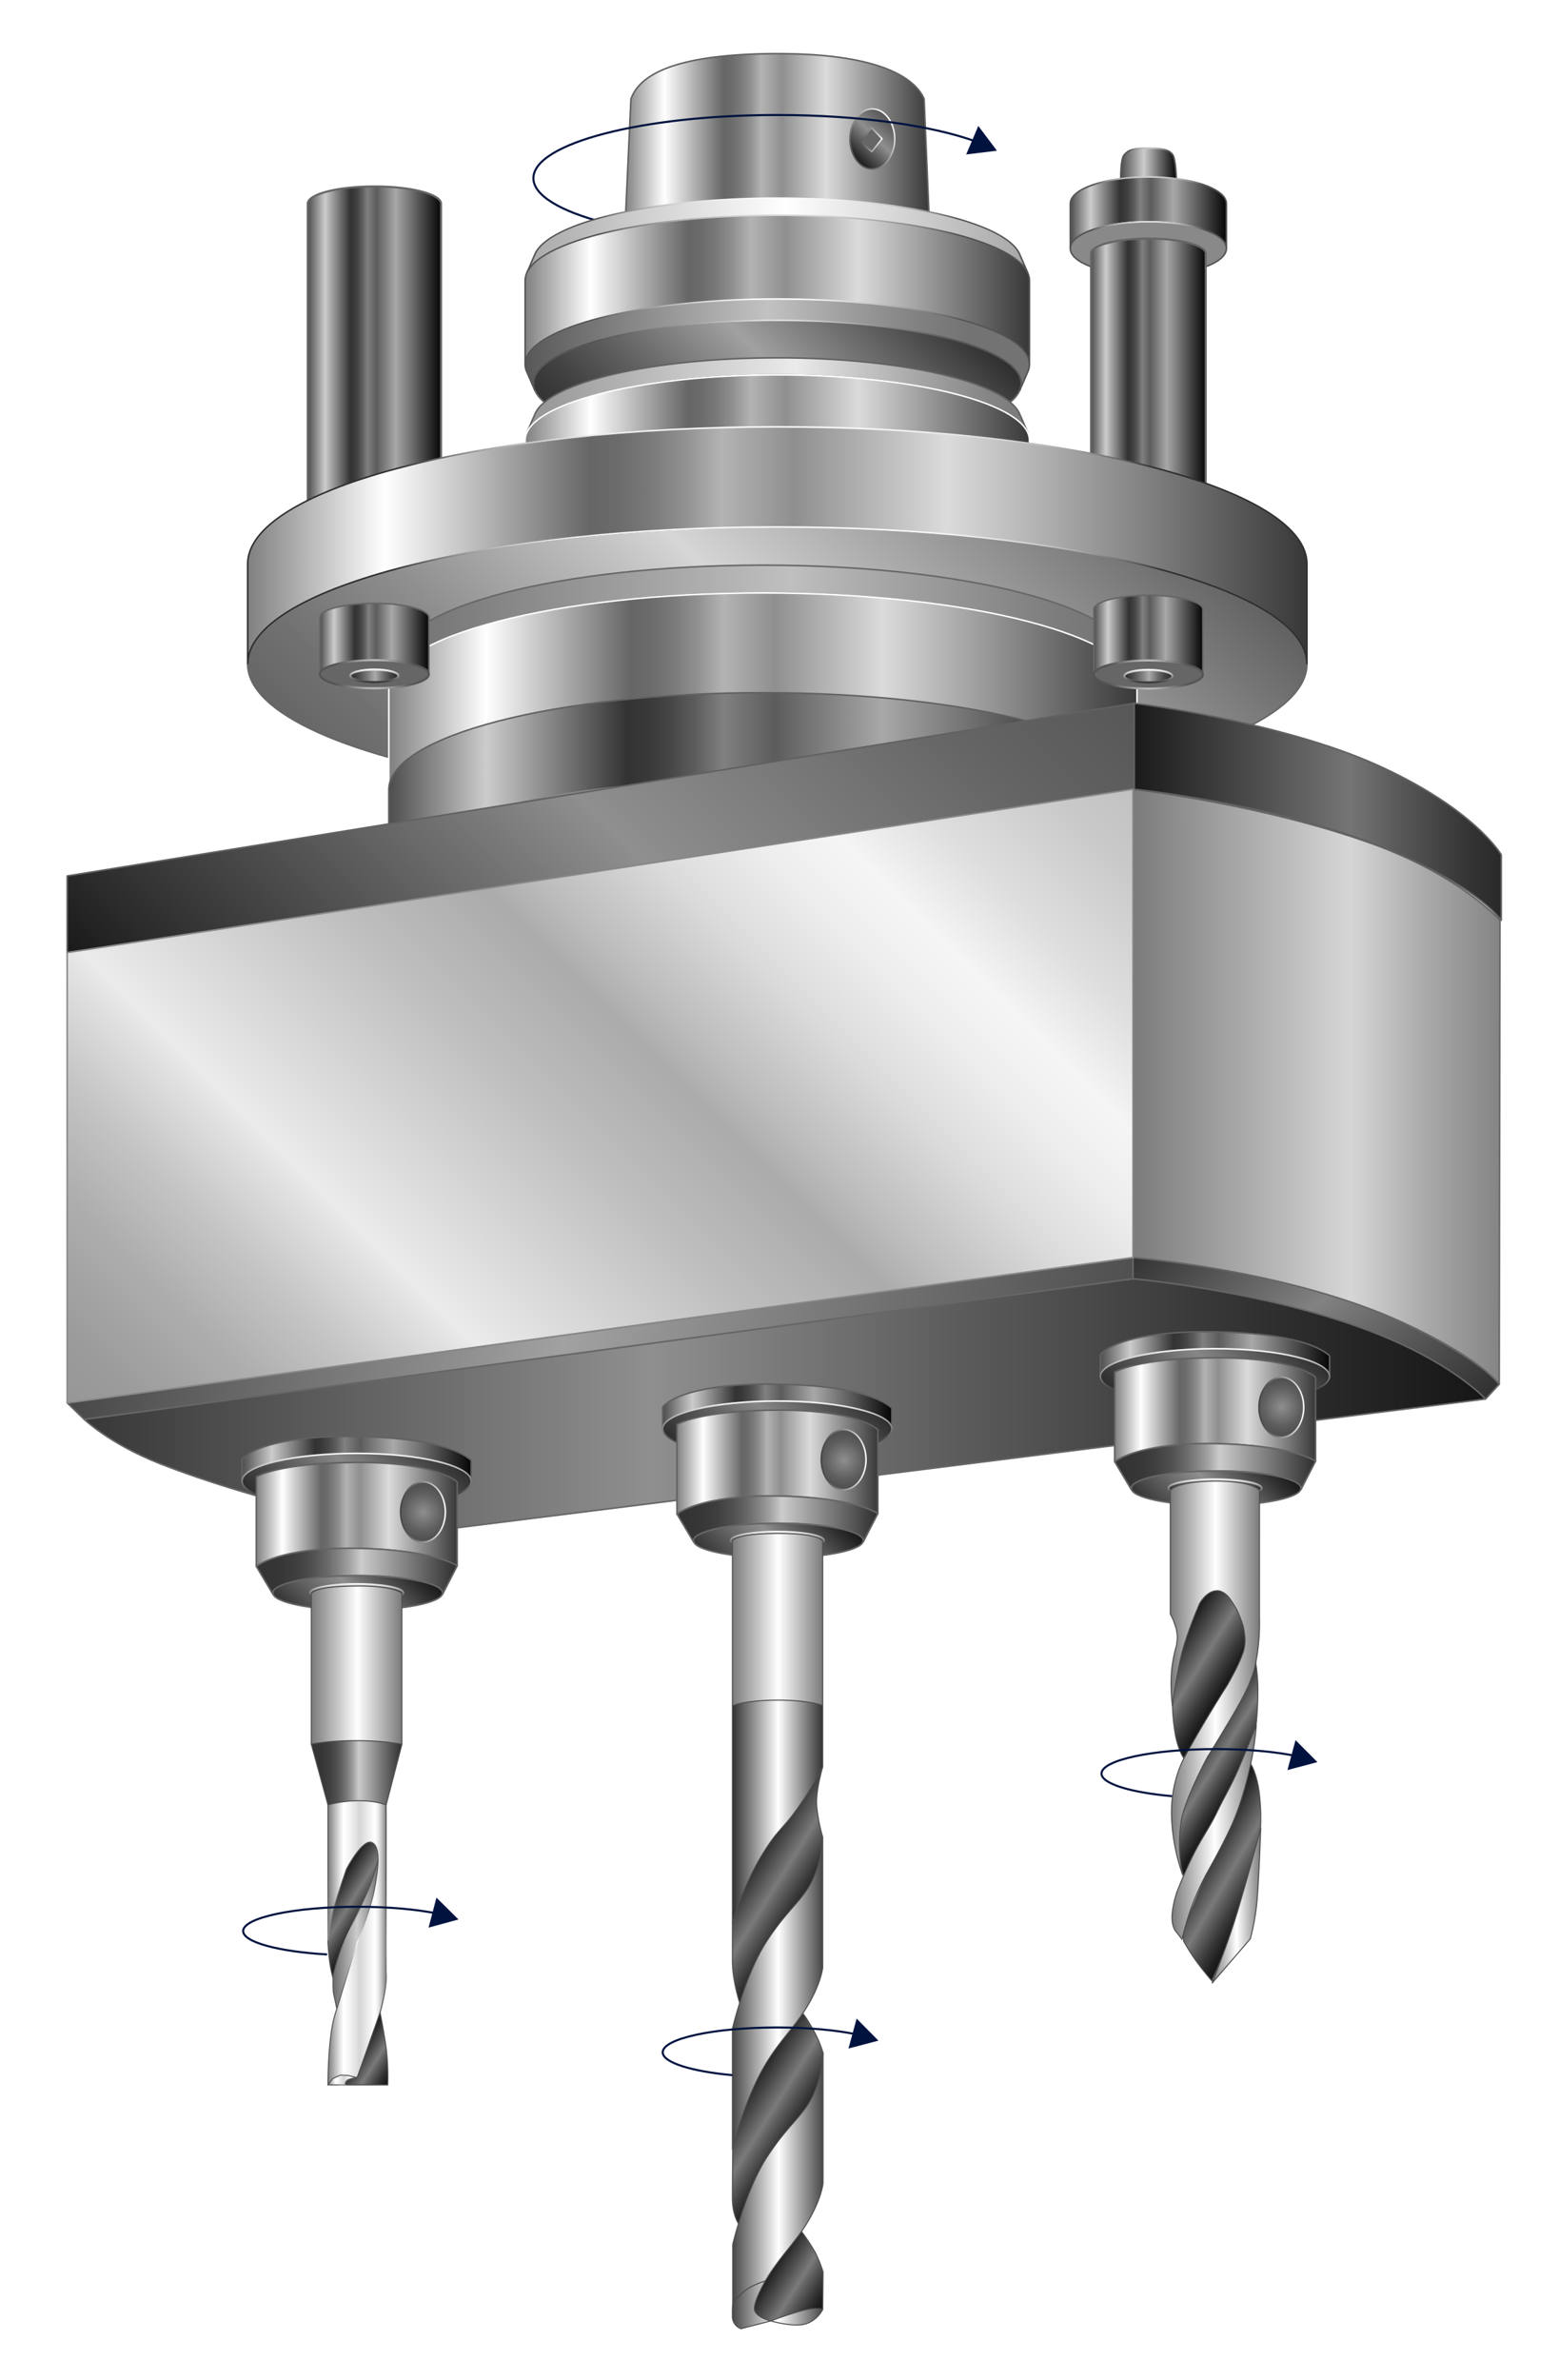 <svg xmlns="http://www.w3.org/2000/svg" xmlns:xlink="http://www.w3.org/1999/xlink" width="752.214" height="1147.654" viewBox="0 0 752.214 1147.654">
  <defs>
    <style>
      .b956d3af-90ec-4a65-bf6a-b5963b810a7c {
        isolation: isolate;
      }

      .f00eb3b5-de9d-48e7-8b53-ea9bb9874396 {
        fill: url(#b701ed4b-22a5-4b5f-b35d-b5451b2bf9cb);
      }

      .b2994889-62b4-4314-9209-52b2c6c5b0ad {
        fill: url(#be974f0e-4870-4369-8907-9d158346791f);
      }

      .a424e29f-5d32-46e1-a236-5f6bf7ae83a5, .add9f476-97a5-4155-9700-e78f0106386d, .af5dd750-1541-4f11-bb19-23e644cf2068, .b0bbb3c9-87fd-4171-9f88-6e13216ba5a8, .b401d583-44fd-4325-b0f8-d021c743f6f6, .b6a2e2c9-4c77-4b99-82bd-40264ba31ad8, .bf594d88-6e56-4ad5-afa5-0e62eedcf3d3, .e9bc7ac6-4ea4-4031-a65e-72660fc2697c, .f37f30bd-4d1f-4828-ba9b-e745f49efc8a, .f6b9da53-ba11-437c-9938-265852c275e9, .f8520e72-68e2-4680-aec0-47466125da7a {
        stroke: #616161;
      }

      .a0aaee56-39e1-46dc-9426-d71e1d929f4a, .a0c1a097-7ff9-474a-a313-d57218ca515c, .a36f145b-ba8f-422a-9c02-8fa0c2de5130, .a424e29f-5d32-46e1-a236-5f6bf7ae83a5, .a52e9a19-b6c8-45b7-a9c9-9019d762b17d, .a7bb1b01-f9bd-49cd-b0a2-e9658d901592, .acb19cf9-438b-4bf8-a0d1-926ef8ec1943, .add9f476-97a5-4155-9700-e78f0106386d, .af0d4404-5b15-48f0-a1c2-8c7b1099493e, .b0bbb3c9-87fd-4171-9f88-6e13216ba5a8, .b0c969a4-8dbd-4673-9bba-cfd248baeb89, .b103c75e-eedf-4ddb-a053-1b09e0ca3057, .b34ea6ba-5b9e-4f01-94bf-d2e36c0ea9dc, .b401d583-44fd-4325-b0f8-d021c743f6f6, .b445f5d3-a5cd-49bd-9f08-9938ba7862ab, .b4c35d5e-74b5-43e0-92dd-cd18c5be00f8, .b6a2e2c9-4c77-4b99-82bd-40264ba31ad8, .ba60522b-13f1-42b6-87d8-e3e5c0ed85b9, .bc15fc29-ba73-4b39-a5cc-4318db657d61, .bcb92943-d91a-4df5-ba56-07e0158b228d, .be67fef8-ba9f-4bbf-a043-2dec17bc6468, .e57b65e1-dce4-469b-8eda-cca9713a07e6, .e9bc7ac6-4ea4-4031-a65e-72660fc2697c, .eb3758c9-f911-4fc2-8c1b-4e0a3a204814, .f37f30bd-4d1f-4828-ba9b-e745f49efc8a, .f42b08de-84ef-4543-8a56-e8a6a7dd4414, .f6205eb7-9886-402a-84cd-1cf4089545bc, .f6b9da53-ba11-437c-9938-265852c275e9, .f8520e72-68e2-4680-aec0-47466125da7a {
        stroke-linejoin: round;
      }

      .a08c765c-2dfb-47dd-af94-d9ea89ff9c64, .a18e6008-4652-4c50-b6bf-ef8aa19100cb, .a3535079-6563-4589-aa97-e2a9c3a43903, .a424e29f-5d32-46e1-a236-5f6bf7ae83a5, .a52e9a19-b6c8-45b7-a9c9-9019d762b17d, .a7bb1b01-f9bd-49cd-b0a2-e9658d901592, .ac15dc97-c746-4367-b3ef-be18e2d03709, .add9f476-97a5-4155-9700-e78f0106386d, .af0d4404-5b15-48f0-a1c2-8c7b1099493e, .af5dd750-1541-4f11-bb19-23e644cf2068, .b0bbb3c9-87fd-4171-9f88-6e13216ba5a8, .b1a2202a-a946-4682-9594-d12e6e8235f5, .b34ea6ba-5b9e-4f01-94bf-d2e36c0ea9dc, .b401d583-44fd-4325-b0f8-d021c743f6f6, .b445f5d3-a5cd-49bd-9f08-9938ba7862ab, .b4c35d5e-74b5-43e0-92dd-cd18c5be00f8, .b6a2e2c9-4c77-4b99-82bd-40264ba31ad8, .b86a8143-6700-42d8-bca9-cef678f54b03, .ba60522b-13f1-42b6-87d8-e3e5c0ed85b9, .bcb92943-d91a-4df5-ba56-07e0158b228d, .bd02c25a-dbd0-4f02-9763-910b124414e1, .be67fef8-ba9f-4bbf-a043-2dec17bc6468, .bf594d88-6e56-4ad5-afa5-0e62eedcf3d3, .e57b65e1-dce4-469b-8eda-cca9713a07e6, .e9bc7ac6-4ea4-4031-a65e-72660fc2697c, .eb3758c9-f911-4fc2-8c1b-4e0a3a204814, .f37f30bd-4d1f-4828-ba9b-e745f49efc8a, .f6b9da53-ba11-437c-9938-265852c275e9, .f8520e72-68e2-4680-aec0-47466125da7a {
        stroke-width: 0.75px;
      }

      .add9f476-97a5-4155-9700-e78f0106386d {
        fill: url(#b4eeceef-e8a4-4840-be71-aee39b5cbc6d);
      }

      .af7e069d-420b-41a5-a938-f72b0de92ef4 {
        fill: url(#b5e46d6b-7c2f-4af5-b3d7-b9b12f7847ec);
      }

      .b925eb69-6cfb-4152-906e-841afd9d908b {
        fill: url(#b4d34525-0406-483f-bae2-ad57467380b6);
      }

      .ec8357ac-c9f8-447a-bf3a-6106a304f356 {
        fill: #666;
      }

      .f4d721f8-2d1b-4e24-9225-b50406cc2c56 {
        fill: url(#b0402207-5f89-4f4f-974b-c2552fd21800);
      }

      .acb19cf9-438b-4bf8-a0d1-926ef8ec1943, .bcbac01a-8e2e-444a-ae9e-c83f3a5a081e {
        fill: none;
        stroke: #00133f;
      }

      .bf205a4c-7f3a-4996-9cdf-c422bc8fd052 {
        fill: #00133f;
      }

      .b2c847a4-72f9-4c46-8ab9-1808ae28b5a0 {
        fill: url(#b361fa80-a1a1-49c5-8650-36ddea39c1da);
      }

      .b4bca43f-cd4d-4e65-8e30-83455a00076a {
        fill: url(#f8cb3ea8-c6f4-4c04-8978-3674184b34b3);
      }

      .a08c765c-2dfb-47dd-af94-d9ea89ff9c64, .a3535079-6563-4589-aa97-e2a9c3a43903, .a7bb1b01-f9bd-49cd-b0a2-e9658d901592, .aee10f54-6fb6-4470-ad4e-dd53bfc7c730, .af0d4404-5b15-48f0-a1c2-8c7b1099493e, .b1a2202a-a946-4682-9594-d12e6e8235f5, .b34ea6ba-5b9e-4f01-94bf-d2e36c0ea9dc, .b445f5d3-a5cd-49bd-9f08-9938ba7862ab, .b4c35d5e-74b5-43e0-92dd-cd18c5be00f8, .b86a8143-6700-42d8-bca9-cef678f54b03, .ba60522b-13f1-42b6-87d8-e3e5c0ed85b9, .bcb92943-d91a-4df5-ba56-07e0158b228d, .bd02c25a-dbd0-4f02-9763-910b124414e1, .be67fef8-ba9f-4bbf-a043-2dec17bc6468, .e57b65e1-dce4-469b-8eda-cca9713a07e6, .eb3758c9-f911-4fc2-8c1b-4e0a3a204814, .f290f7d7-0d65-457a-966f-e073469b6f2d {
        stroke: #666;
      }

      .b1a2202a-a946-4682-9594-d12e6e8235f5 {
        fill: url(#a351e39b-eeff-4edc-acae-252227fabee5);
      }

      .a42262b6-1ec2-4de0-9d7a-05d6df769e5f {
        fill: url(#b71aceaa-07e5-4dd4-8aef-2bb2af27eff1);
      }

      .b7cfd206-a7ae-4477-9da6-da78fad1b796 {
        fill: url(#e35d6891-9d7f-4230-a94f-7f0d162ae1c7);
      }

      .ab87c1e9-e02c-4b7b-88de-5f521c44dc0c {
        fill: #898989;
      }

      .ee512fb0-9a59-44fa-898a-1e8435bbda30 {
        fill: url(#a7353edd-966a-4f8c-a671-838cbae6fa9d);
      }

      .b468b3eb-000b-476b-aaaa-ffe6048b2e63 {
        fill: url(#b94be064-c929-4d17-8608-64b7ad4bfa0b);
      }

      .a9951959-9f55-42fa-995e-1f2988cbeda5 {
        fill: url(#e5aa969f-aebe-494e-a59a-9bcfe3e3d9ee);
      }

      .aee10f54-6fb6-4470-ad4e-dd53bfc7c730 {
        fill: url(#f0152c40-5acd-4888-9646-5a173ba5f89d);
      }

      .f3f56577-240c-4aa5-acff-75f5bc64e713 {
        fill: url(#a0695784-721d-4a9d-a7e3-f747410c7ef6);
      }

      .a5ea9030-0a46-434e-894c-269894cfde3d {
        fill: url(#a03cfbfc-945d-4c9a-8474-761815a2a9d8);
      }

      .b97b87e6-bf1e-4384-b216-270b8bd97363 {
        fill: url(#f4eae99d-d3c9-45d9-a25d-32797df45c30);
      }

      .f290f7d7-0d65-457a-966f-e073469b6f2d {
        fill: url(#a8b02014-d81a-436a-9b2f-75c460d0d324);
      }

      .af5dd750-1541-4f11-bb19-23e644cf2068 {
        fill: url(#a08adf76-9e2f-4215-92f9-cc40000f823f);
      }

      .a18e6008-4652-4c50-b6bf-ef8aa19100cb, .ac15dc97-c746-4367-b3ef-be18e2d03709 {
        stroke: #fff;
      }

      .a18e6008-4652-4c50-b6bf-ef8aa19100cb {
        fill: url(#bbbebd8c-86ee-4a5a-be3a-72e49220d510);
      }

      .a08c765c-2dfb-47dd-af94-d9ea89ff9c64 {
        fill: url(#a8ff1f0c-c22c-41b5-ba77-1ada6efbd08e);
      }

      .f6560bc8-5e6a-4be6-9647-84144c456a5a {
        fill: url(#e09e48e6-d06e-49ca-a80b-b8cbe93869b2);
      }

      .ef378775-d99a-4693-afea-8f2e6cc988e7 {
        fill: url(#a90559f6-cc07-4ce1-a02d-206b686bca68);
      }

      .bd02c25a-dbd0-4f02-9763-910b124414e1 {
        fill: url(#b0c842a1-4c7f-42c2-8ebe-d58eb65d107a);
      }

      .ac15dc97-c746-4367-b3ef-be18e2d03709 {
        fill: url(#acc9b882-0b3a-43dd-862f-e7b3630e6baf);
      }

      .b86a8143-6700-42d8-bca9-cef678f54b03 {
        fill: url(#b63ac97a-cef6-47d7-a58c-6ffc42afd732);
      }

      .b688ace4-54a5-491b-b4fb-bbce57483468 {
        fill: url(#f8d289e6-d01d-4def-b357-d622f51e4635);
      }

      .a877eb4e-43c9-425b-82bc-40768a6073c3 {
        fill: url(#a3126dcb-98df-4816-a09f-6d71a95107a8);
      }

      .a4ac506b-8fee-4215-a9b9-2f1805f6a8e4 {
        fill: url(#bad72333-a549-44e7-8d29-a071c877a66f);
      }

      .bf594d88-6e56-4ad5-afa5-0e62eedcf3d3 {
        fill: url(#bfe04257-5a8f-43ff-85a1-4fcba6602460);
      }

      .eb3758c9-f911-4fc2-8c1b-4e0a3a204814 {
        fill: url(#b3045aee-d115-44da-904a-2a3cf8621f6e);
      }

      .b34ea6ba-5b9e-4f01-94bf-d2e36c0ea9dc {
        fill: url(#bd6d929d-d108-47a6-8ac1-a0a80dda39b2);
      }

      .bcb92943-d91a-4df5-ba56-07e0158b228d {
        fill: url(#a105bcc0-109a-440b-9e9f-f8ac91768f5d);
      }

      .af0d4404-5b15-48f0-a1c2-8c7b1099493e {
        fill: url(#f922d256-21bb-4e06-948e-65a899ec1c86);
      }

      .f8520e72-68e2-4680-aec0-47466125da7a {
        fill: url(#f0efc2e0-8284-437e-aa76-79b53672b2bd);
      }

      .a424e29f-5d32-46e1-a236-5f6bf7ae83a5 {
        fill: url(#a9ad6ec4-58f6-40c3-9fb4-8a0194a47e03);
      }

      .b401d583-44fd-4325-b0f8-d021c743f6f6 {
        fill: url(#aee981be-e194-4f32-80cf-7b6f6e89bfd4);
      }

      .b06d6e19-63e8-4c29-b40d-12617528f97f {
        fill: url(#bb7d149a-a16a-4bfc-8449-12fe4679c865);
      }

      .e521ccbc-ec44-43c8-b501-b35aee3ebba1 {
        fill: url(#b79ed091-9613-4094-9bd4-f247ed8e33c9);
      }

      .b6a2e2c9-4c77-4b99-82bd-40264ba31ad8 {
        fill: url(#aed14c4e-0f0e-4389-920a-6f0e37e34691);
      }

      .bf690fef-5d0e-4bda-b305-e313a1d9cfa0 {
        fill: url(#e53bcec9-ce20-49a3-a785-9af924fcbeda);
      }

      .ae8772fd-ad28-4b50-a3de-20525549ac1c {
        fill: url(#aafdca73-e1d0-4a9b-a255-55d9cf955521);
      }

      .e57b65e1-dce4-469b-8eda-cca9713a07e6 {
        fill: url(#bc1b7b04-72e3-4c47-a26b-ab7ecaf9661d);
      }

      .b4c35d5e-74b5-43e0-92dd-cd18c5be00f8 {
        fill: url(#a33ce226-fc52-4e53-a061-1401c9aabadb);
      }

      .bd12b7cc-ee72-4c4f-bb3d-f887e02a3c70 {
        fill: url(#ffea3f3b-f86b-4632-992a-f4196be456c3);
      }

      .bdfe6c69-4d71-42a6-b92f-beff88781cc7 {
        fill: url(#b4171f37-e2ef-4a63-a912-e1465f0e9919);
      }

      .f37f30bd-4d1f-4828-ba9b-e745f49efc8a {
        fill: url(#b498a66b-4189-4e5e-a2e6-51fd8a3927a4);
      }

      .b7ab67e5-be59-4110-bd63-00d786f03797 {
        fill: url(#e6e8848c-db28-4c38-942f-14573e54d2fc);
      }

      .bdd1df82-c14d-4fc3-b0f0-50ea86d08b0c {
        fill: url(#e4344fcc-9d8e-4427-8850-09efbf189be8);
      }

      .b0bbb3c9-87fd-4171-9f88-6e13216ba5a8 {
        fill: url(#f781500e-bd85-4970-8784-a0bae1693f10);
      }

      .b2c5d949-3725-4bd9-94c7-b8a5bdd44eb1 {
        fill: url(#b447f278-21a9-4cf9-8786-6dd0deebba31);
      }

      .b8ff7432-55c7-47bd-b510-86d3bdeedfb0 {
        fill: url(#a82dbbe0-0230-4227-a63f-34941d93600c);
      }

      .a7bb1b01-f9bd-49cd-b0a2-e9658d901592 {
        fill: url(#ad43e973-adf3-4838-88fd-8dcb396f4536);
      }

      .ba60522b-13f1-42b6-87d8-e3e5c0ed85b9 {
        fill: url(#be7e8ca7-51a7-4ae8-b826-72e644140fad);
      }

      .a213c622-1f1f-4383-aa81-aff9dfe457c6 {
        fill: url(#b37ac2c9-6c35-4438-aa67-bad242bbee50);
      }

      .f342c3c6-7566-4e55-b368-3300e5ad49c6 {
        fill: url(#bf445786-999e-4e4e-9b06-9f51653f21a5);
      }

      .e9bc7ac6-4ea4-4031-a65e-72660fc2697c {
        fill: url(#b455e513-8143-4315-8f41-acfd5483a215);
      }

      .a71b82fa-bedd-4d44-98e4-165a2105bba4 {
        fill: url(#bba39edd-db2c-40c0-88ad-4e851b7eba61);
      }

      .b1fb5575-6620-4868-9d59-089cd902bb64 {
        fill: url(#bb235e04-0fe6-41e0-b6a7-2113a863a4e5);
      }

      .f6b9da53-ba11-437c-9938-265852c275e9 {
        fill: url(#f07ae567-8518-47cd-925b-ccec3481806f);
      }

      .ac77d8e2-de8c-4f5f-8df0-b5a952359176 {
        fill: url(#b0b1b5c8-4e60-441d-94ba-f7810c587082);
      }

      .bb721811-7217-4e8c-b4b4-54ecd87cf407 {
        fill: url(#f298dcc8-4e28-4283-a761-a40ed95b16d2);
      }

      .b445f5d3-a5cd-49bd-9f08-9938ba7862ab {
        fill: url(#ac40ef7e-bc2b-4971-aad9-23adf2773bdd);
      }

      .be67fef8-ba9f-4bbf-a043-2dec17bc6468 {
        fill: url(#e31a5b55-6cc3-4729-bab9-43abf66eb81c);
      }

      .a0c00126-7913-4f14-be11-0c9f8e2684b3 {
        fill: url(#ae8843af-f9d8-4465-b17d-948199064bb7);
      }

      .fdb45550-9c2a-421c-9e2c-28036d132f81 {
        fill: url(#e9eb0f23-b7d4-4e65-9132-3bd2e61788ec);
      }

      .a52e9a19-b6c8-45b7-a9c9-9019d762b17d {
        stroke: #898989;
        fill: url(#ab2f7c7d-e56c-43f8-8928-09c604420f56);
      }

      .a3535079-6563-4589-aa97-e2a9c3a43903 {
        fill: url(#a505a057-021e-4244-b01a-3d10b81c2c26);
      }

      .e310c361-1ef0-4bbc-99b1-0c7b2ceb1b1b {
        fill: url(#b3b166a6-3cf9-4f27-bf37-fdfea13a6800);
      }

      .f46bc030-358e-46af-afd1-0745370fdc27 {
        fill: url(#ba76b951-2d0e-4bda-86f3-f00dcdd46879);
      }

      .b1eabc59-9edd-422a-bbb3-ec7c85966a05 {
        fill: url(#a3ba9e7a-d7b8-468d-961d-6e20aa209042);
      }

      .a0aaee56-39e1-46dc-9426-d71e1d929f4a, .a0c1a097-7ff9-474a-a313-d57218ca515c, .a1196055-18c0-4718-a078-9676c0523fcf, .a1ca446e-825a-4369-9936-7041386e20af, .a36f145b-ba8f-422a-9c02-8fa0c2de5130, .a6477e74-2d9f-4770-8680-d7858766ceaf, .acc8171f-cb3b-45a1-acd1-705ef0b6d2a5, .afe76f18-6b74-4f04-80a4-847a90b70d1c, .b0c969a4-8dbd-4673-9bba-cfd248baeb89, .b103c75e-eedf-4ddb-a053-1b09e0ca3057, .b344cae1-0d59-4cb4-b243-98cb9196e5d7, .bc15fc29-ba73-4b39-a5cc-4318db657d61, .e322a2bb-569a-470e-b0b2-d5038d1bd885, .f42b08de-84ef-4543-8a56-e8a6a7dd4414, .f51c3a6f-368c-4987-892e-8de81c5465e9, .f6205eb7-9886-402a-84cd-1cf4089545bc, .f75c7826-5fd3-4125-aaf9-1fa0668bdb32, .ffce8930-470b-4ca9-976f-dee22509f907 {
        stroke: #4d4d4d;
        stroke-width: 0.5px;
      }

      .a1196055-18c0-4718-a078-9676c0523fcf {
        fill: url(#b9e8dfa7-2ad4-4084-bd6e-2479c05d1cbf);
      }

      .a1ca446e-825a-4369-9936-7041386e20af {
        fill: url(#f7f0edc2-9ab0-4c64-be9f-fd41aa230565);
      }

      .acc8171f-cb3b-45a1-acd1-705ef0b6d2a5 {
        fill: url(#f93f5c4d-115d-4cbb-9095-82b0c34c3ada);
      }

      .a36f145b-ba8f-422a-9c02-8fa0c2de5130 {
        fill: url(#ec8abf30-6e32-4dd4-949a-77729c088e53);
      }

      .e322a2bb-569a-470e-b0b2-d5038d1bd885 {
        fill: url(#fa5f6ee0-16bc-4313-896d-0b6c505480e3);
      }

      .ffce8930-470b-4ca9-976f-dee22509f907 {
        fill: url(#bbb6ae00-b7f0-4df0-b5fe-9ba8bce4d718);
      }

      .b344cae1-0d59-4cb4-b243-98cb9196e5d7 {
        fill: url(#bff4d7f7-c590-4fd8-bfbe-77b95cc3ffe8);
      }

      .e06ca46a-2e08-4dde-a83e-05a990ca2023 {
        fill: url(#bde3edfc-5462-4e1c-bd3d-e5f4f02b4d5a);
      }

      .fd102b0b-2e05-4552-bd28-f03762730811 {
        fill: url(#be05a4cb-101d-44cc-9bf1-b0f9bae4c816);
      }

      .fffc64ff-23bf-41b2-944c-fd60d04b814d {
        fill: url(#ed45b189-1685-4ba7-82bc-48c4038216b9);
      }

      .e46664cf-4cf1-4fda-9533-d68fad074c9c {
        fill: url(#e782083a-3d71-4448-8547-cce88eb1bb74);
      }

      .f42b08de-84ef-4543-8a56-e8a6a7dd4414 {
        fill: url(#bfeea954-8bb0-4c52-b736-e6106dfe37fa);
      }

      .b0c969a4-8dbd-4673-9bba-cfd248baeb89 {
        fill: url(#a7a56b7d-d7e4-4628-a4ba-3397646a529a);
      }

      .a6477e74-2d9f-4770-8680-d7858766ceaf {
        fill: url(#f73b4129-d19d-4c0b-9163-f43dff559750);
      }

      .a8da9124-16a9-4aab-810c-1052a6afc0c0 {
        fill: url(#b841d4ee-e6fc-458e-b393-6b6b62cb7524);
      }

      .ad5d7fd3-04f8-4bb1-b4fd-b65d8303d7b8 {
        fill: url(#be403a55-1a6f-4429-bf5c-ef35d3820130);
      }

      .f51c3a6f-368c-4987-892e-8de81c5465e9 {
        fill: url(#aaac5be8-ae08-4c72-a60a-25a0d53d4a83);
      }

      .a0c1a097-7ff9-474a-a313-d57218ca515c {
        fill: url(#b982907e-4a1b-4cca-8e52-dbed16a01d5b);
      }

      .bc15fc29-ba73-4b39-a5cc-4318db657d61 {
        fill: url(#a0dede59-1cde-4b97-90ba-d2886214ca29);
      }

      .f75c7826-5fd3-4125-aaf9-1fa0668bdb32 {
        fill: url(#ade2c1d8-cba7-4927-880a-5b47c1186dcc);
      }

      .b103c75e-eedf-4ddb-a053-1b09e0ca3057 {
        fill: url(#a59cad92-acfc-4b0c-a4a6-c3bd03faf776);
      }

      .f6205eb7-9886-402a-84cd-1cf4089545bc {
        mix-blend-mode: luminosity;
        fill: url(#fb1706ae-9afe-4f97-8d8d-bb06049243e3);
      }

      .afe76f18-6b74-4f04-80a4-847a90b70d1c {
        fill: url(#a5e2ba02-cd88-4ff6-91b1-aa97951874de);
      }

      .a0aaee56-39e1-46dc-9426-d71e1d929f4a {
        fill: url(#e676f2a8-38d9-4a57-a663-fc8c8310fc2f);
      }
    </style>
    <linearGradient id="b701ed4b-22a5-4b5f-b35d-b5451b2bf9cb" data-name="Unbenannter Verlauf 626" x1="540.778" y1="78.881" x2="567.593" y2="78.881" gradientUnits="userSpaceOnUse">
      <stop offset="0" stop-color="#4d4d4d"/>
      <stop offset="0.414" stop-color="#ccc"/>
      <stop offset="1" stop-color="#050505"/>
    </linearGradient>
    <radialGradient id="be974f0e-4870-4369-8907-9d158346791f" data-name="Unbenannter Verlauf 618" cx="554.192" cy="78.881" r="11.207" gradientUnits="userSpaceOnUse">
      <stop offset="0" stop-color="#fff"/>
      <stop offset="0.197" stop-color="#fcfcfc"/>
      <stop offset="0.351" stop-color="#f2f2f2"/>
      <stop offset="0.491" stop-color="#e1e1e1"/>
      <stop offset="0.622" stop-color="#cacaca"/>
      <stop offset="0.747" stop-color="#acacac"/>
      <stop offset="0.867" stop-color="#878787"/>
      <stop offset="0.982" stop-color="#5c5c5c"/>
      <stop offset="1" stop-color="#545454"/>
    </radialGradient>
    <linearGradient id="b4eeceef-e8a4-4840-be71-aee39b5cbc6d" data-name="Neues Verlaufsfeld 46" x1="301.437" y1="69.162" x2="448.641" y2="69.162" gradientUnits="userSpaceOnUse">
      <stop offset="0" stop-color="gray"/>
      <stop offset="0.13" stop-color="#fff"/>
      <stop offset="0.323" stop-color="#666"/>
      <stop offset="0.349" stop-color="#6b6b6b"/>
      <stop offset="0.379" stop-color="#797979"/>
      <stop offset="0.412" stop-color="#909090"/>
      <stop offset="0.445" stop-color="#b1b1b1"/>
      <stop offset="0.448" stop-color="#b3b3b3"/>
      <stop offset="0.516" stop-color="#8f8f8f"/>
      <stop offset="0.66" stop-color="#dbdbdb"/>
      <stop offset="1" stop-color="#383838"/>
    </linearGradient>
    <linearGradient id="b5e46d6b-7c2f-4af5-b3d7-b9b12f7847ec" data-name="Unbenannter Verlauf 39" x1="365.276" y1="201.039" x2="339.769" y2="202.164" gradientTransform="translate(817.071 -22.351) rotate(137.525)" gradientUnits="userSpaceOnUse">
      <stop offset="0" stop-color="#1a1a1a"/>
      <stop offset="0.415" stop-color="#707070"/>
      <stop offset="0.558" stop-color="#8f8f8f"/>
      <stop offset="0.606" stop-color="#888"/>
      <stop offset="0.862" stop-color="#646464"/>
      <stop offset="1" stop-color="#575757"/>
    </linearGradient>
    <linearGradient id="b4d34525-0406-483f-bae2-ad57467380b6" data-name="Unbenannter Verlauf 37" x1="124.788" y1="255.452" x2="144.851" y2="239.506" gradientTransform="matrix(-0.956, -0.001, 0.001, -1.028, 549.625, 321.377)" gradientUnits="userSpaceOnUse">
      <stop offset="0" stop-color="#fff"/>
      <stop offset="0.322" stop-color="#bebebe"/>
      <stop offset="0.64" stop-color="#858585"/>
      <stop offset="0.875" stop-color="#616161"/>
      <stop offset="1" stop-color="#545454"/>
    </linearGradient>
    <linearGradient id="b0402207-5f89-4f4f-974b-c2552fd21800" data-name="Neues Verlaufsfeld 32" x1="382.735" y1="228.336" x2="393.404" y2="230.799" gradientTransform="translate(841.183 229.34) rotate(170.444)" xlink:href="#b4d34525-0406-483f-bae2-ad57467380b6"/>
    <linearGradient id="b361fa80-a1a1-49c5-8650-36ddea39c1da" data-name="Neues Verlaufsfeld 2" x1="254.14" y1="113.615" x2="495.937" y2="113.615" gradientUnits="userSpaceOnUse">
      <stop offset="0" stop-color="#a8a8a8"/>
      <stop offset="0.517" stop-color="#fff"/>
      <stop offset="1" stop-color="#a6a6a6"/>
    </linearGradient>
    <radialGradient id="f8cb3ea8-c6f4-4c04-8978-3674184b34b3" data-name="Unbenannter Verlauf 615" cx="375.039" cy="113.503" r="86.707" gradientUnits="userSpaceOnUse">
      <stop offset="0" stop-color="#fff"/>
      <stop offset="0.207" stop-color="#fcfcfc"/>
      <stop offset="0.362" stop-color="#f2f2f2"/>
      <stop offset="0.499" stop-color="#e2e2e2"/>
      <stop offset="0.626" stop-color="#ccc"/>
      <stop offset="0.747" stop-color="#aeaeae"/>
      <stop offset="0.862" stop-color="#8a8a8a"/>
      <stop offset="0.971" stop-color="#606060"/>
      <stop offset="1" stop-color="#545454"/>
    </radialGradient>
    <linearGradient id="a351e39b-eeff-4edc-acae-252227fabee5" data-name="Unbenannter Verlauf 459" x1="314.252" y1="245.698" x2="435.826" y2="124.124" gradientUnits="userSpaceOnUse">
      <stop offset="0" stop-color="#333"/>
      <stop offset="0.092" stop-color="#404040"/>
      <stop offset="0.261" stop-color="#626262"/>
      <stop offset="0.488" stop-color="#989898"/>
      <stop offset="0.522" stop-color="#a1a1a1"/>
      <stop offset="0.639" stop-color="#848484"/>
      <stop offset="1" stop-color="#2e2e2e"/>
    </linearGradient>
    <linearGradient id="b71aceaa-07e5-4dd4-8aef-2bb2af27eff1" data-name="Neues Verlaufsfeld 45" x1="516.418" y1="102.568" x2="591.739" y2="102.568" gradientUnits="userSpaceOnUse">
      <stop offset="0" stop-color="#4d4d4d"/>
      <stop offset="0.13" stop-color="#ccc"/>
      <stop offset="0.318" stop-color="#333"/>
      <stop offset="0.345" stop-color="#383838"/>
      <stop offset="0.376" stop-color="#464646"/>
      <stop offset="0.41" stop-color="#5d5d5d"/>
      <stop offset="0.445" stop-color="#7e7e7e"/>
      <stop offset="0.448" stop-color="gray"/>
      <stop offset="0.516" stop-color="#5c5c5c"/>
      <stop offset="0.66" stop-color="#a8a8a8"/>
      <stop offset="1" stop-color="#050505"/>
    </linearGradient>
    <radialGradient id="e35d6891-9d7f-4230-a94f-7f0d162ae1c7" cx="554.079" cy="102.381" r="29.586" xlink:href="#be974f0e-4870-4369-8907-9d158346791f"/>
    <radialGradient id="a7353edd-966a-4f8c-a671-838cbae6fa9d" data-name="Unbenannter Verlauf 619" cx="554.079" cy="119.816" r="28.482" gradientUnits="userSpaceOnUse">
      <stop offset="0" stop-color="#fff"/>
      <stop offset="0.156" stop-color="#fbfbfb"/>
      <stop offset="0.309" stop-color="#efefef"/>
      <stop offset="0.461" stop-color="#dbdbdb"/>
      <stop offset="0.613" stop-color="silver"/>
      <stop offset="0.764" stop-color="#9c9c9c"/>
      <stop offset="0.913" stop-color="#717171"/>
      <stop offset="1" stop-color="#545454"/>
    </radialGradient>
    <linearGradient id="b94be064-c929-4d17-8608-64b7ad4bfa0b" data-name="Neues Verlaufsfeld 3" x1="253.372" y1="166.255" x2="496.705" y2="166.255" gradientUnits="userSpaceOnUse">
      <stop offset="0.004" stop-color="#595959"/>
      <stop offset="0.481" stop-color="#c2c2c2"/>
      <stop offset="0.611" stop-color="#a4a4a4"/>
      <stop offset="0.784" stop-color="gray"/>
      <stop offset="0.878" stop-color="#737373"/>
    </linearGradient>
    <radialGradient id="e5aa969f-aebe-494e-a59a-9bcfe3e3d9ee" data-name="Unbenannter Verlauf 613" cx="375.039" cy="166.142" r="87.733" gradientTransform="matrix(1, 0, 0, 1, 0, 0)" xlink:href="#b4d34525-0406-483f-bae2-ad57467380b6"/>
    <linearGradient id="f0152c40-5acd-4888-9646-5a173ba5f89d" x1="148.486" y1="168.911" x2="212.791" y2="168.911" xlink:href="#b71aceaa-07e5-4dd4-8aef-2bb2af27eff1"/>
    <linearGradient id="a0695784-721d-4a9d-a7e3-f747410c7ef6" x1="148.486" y1="247.93" x2="212.791" y2="247.93" xlink:href="#b71aceaa-07e5-4dd4-8aef-2bb2af27eff1"/>
    <linearGradient id="a03cfbfc-945d-4c9a-8474-761815a2a9d8" x1="253.372" y1="139.705" x2="496.705" y2="139.705" xlink:href="#b4eeceef-e8a4-4840-be71-aee39b5cbc6d"/>
    <radialGradient id="f4eae99d-d3c9-45d9-a25d-32797df45c30" data-name="Unbenannter Verlauf 614" cx="375.039" cy="139.518" r="89.999" gradientUnits="userSpaceOnUse">
      <stop offset="0" stop-color="#fff"/>
      <stop offset="0.126" stop-color="#fafafa"/>
      <stop offset="0.283" stop-color="#eaeaea"/>
      <stop offset="0.457" stop-color="#d1d1d1"/>
      <stop offset="0.643" stop-color="#adadad"/>
      <stop offset="0.836" stop-color="gray"/>
      <stop offset="1" stop-color="#545454"/>
    </radialGradient>
    <linearGradient id="a8b02014-d81a-436a-9b2f-75c460d0d324" data-name="Neues Verlaufsfeld 44" x1="526.421" y1="178.04" x2="581.736" y2="178.04" xlink:href="#b71aceaa-07e5-4dd4-8aef-2bb2af27eff1"/>
    <linearGradient id="a08adf76-9e2f-4215-92f9-cc40000f823f" data-name="Unbenannter Verlauf 446" x1="254.14" y1="190.609" x2="495.937" y2="190.609" gradientUnits="userSpaceOnUse">
      <stop offset="0.004" stop-color="#949494"/>
      <stop offset="0.533" stop-color="#eaeaea"/>
      <stop offset="0.536" stop-color="#ebebeb"/>
      <stop offset="0.568" stop-color="#e2e2e2"/>
      <stop offset="0.77" stop-color="#a9a9a9"/>
      <stop offset="0.92" stop-color="#858585"/>
      <stop offset="1" stop-color="#787878"/>
    </linearGradient>
    <linearGradient id="bbbebd8c-86ee-4a5a-be3a-72e49220d510" x1="253.372" y1="216.699" x2="496.705" y2="216.699" xlink:href="#b4eeceef-e8a4-4840-be71-aee39b5cbc6d"/>
    <linearGradient id="a8ff1f0c-c22c-41b5-ba77-1ada6efbd08e" data-name="Unbenannter Verlauf 587" x1="243.026" y1="452.258" x2="507.056" y2="188.227" gradientUnits="userSpaceOnUse">
      <stop offset="0" stop-color="#666"/>
      <stop offset="0.086" stop-color="#717171"/>
      <stop offset="0.238" stop-color="#8f8f8f"/>
      <stop offset="0.438" stop-color="#bfbfbf"/>
      <stop offset="0.522" stop-color="#d6d6d6"/>
      <stop offset="0.645" stop-color="#b7b7b7"/>
      <stop offset="1" stop-color="#616161"/>
    </linearGradient>
    <linearGradient id="e09e48e6-d06e-49ca-a80b-b8cbe93869b2" x1="119.495" y1="263.024" x2="630.587" y2="263.024" xlink:href="#b4eeceef-e8a4-4840-be71-aee39b5cbc6d"/>
    <radialGradient id="a90559f6-cc07-4ce1-a02d-206b686bca68" data-name="Unbenannter Verlauf 542" cx="375.041" cy="262.837" r="185.46" gradientUnits="userSpaceOnUse">
      <stop offset="0" stop-color="#fff"/>
      <stop offset="0.291" stop-color="#fdfdfd"/>
      <stop offset="0.437" stop-color="#f5f5f5"/>
      <stop offset="0.55" stop-color="#e8e8e8"/>
      <stop offset="0.646" stop-color="#d5d5d5"/>
      <stop offset="0.732" stop-color="#bdbdbd"/>
      <stop offset="0.81" stop-color="#9f9f9f"/>
      <stop offset="0.882" stop-color="#7b7b7b"/>
      <stop offset="0.948" stop-color="#535353"/>
      <stop offset="1" stop-color="#2e2e2e"/>
    </radialGradient>
    <linearGradient id="b0c842a1-4c7f-42c2-8ebe-d58eb65d107a" data-name="Unbenannter Verlauf 608" x1="188.071" y1="300.862" x2="548.128" y2="300.862" gradientUnits="userSpaceOnUse">
      <stop offset="0.004" stop-color="#707070"/>
      <stop offset="0.536" stop-color="#bfbfbf"/>
      <stop offset="0.688" stop-color="#a1a1a1"/>
      <stop offset="0.891" stop-color="#7d7d7d"/>
      <stop offset="1" stop-color="#707070"/>
    </linearGradient>
    <linearGradient id="acc9b882-0b3a-43dd-862f-e7b3630e6baf" x1="187.6" y1="340.713" x2="548.599" y2="340.713" xlink:href="#b4eeceef-e8a4-4840-be71-aee39b5cbc6d"/>
    <linearGradient id="b63ac97a-cef6-47d7-a58c-6ffc42afd732" data-name="Neues Verlaufsfeld 44" x1="154.351" y1="307.989" x2="206.927" y2="307.989" xlink:href="#b71aceaa-07e5-4dd4-8aef-2bb2af27eff1"/>
    <radialGradient id="f8d289e6-d01d-4def-b357-d622f51e4635" data-name="Unbenannter Verlauf 610" cx="180.639" cy="325.086" r="19.634" gradientTransform="matrix(1, 0, 0, 1, 0, 0)" xlink:href="#b4d34525-0406-483f-bae2-ad57467380b6"/>
    <linearGradient id="a3126dcb-98df-4816-a09f-6d71a95107a8" data-name="Unbenannter Verlauf 520" x1="169.048" y1="325.853" x2="192.23" y2="325.853" gradientUnits="userSpaceOnUse">
      <stop offset="0" stop-color="#2e2e2e"/>
      <stop offset="0.075" stop-color="#373737"/>
      <stop offset="0.2" stop-color="#515151"/>
      <stop offset="0.359" stop-color="#7b7b7b"/>
      <stop offset="0.517" stop-color="#ababab"/>
      <stop offset="0.597" stop-color="#8d8d8d"/>
      <stop offset="0.721" stop-color="#646464"/>
      <stop offset="0.834" stop-color="#464646"/>
      <stop offset="0.93" stop-color="#343434"/>
      <stop offset="1" stop-color="#2e2e2e"/>
    </linearGradient>
    <linearGradient id="bad72333-a549-44e7-8d29-a071c877a66f" data-name="Unbenannter Verlauf 537" x1="180.639" y1="329.353" x2="180.639" y2="322.353" gradientUnits="userSpaceOnUse">
      <stop offset="0" stop-color="#2e2e2e"/>
      <stop offset="1" stop-color="#fff"/>
    </linearGradient>
    <linearGradient id="bfe04257-5a8f-43ff-85a1-4fcba6602460" x1="187.6" y1="408.568" x2="548.599" y2="408.568" xlink:href="#b71aceaa-07e5-4dd4-8aef-2bb2af27eff1"/>
    <linearGradient id="b3045aee-d115-44da-904a-2a3cf8621f6e" data-name="Unbenannter Verlauf 67" x1="-54.213" y1="676.626" x2="796.799" y2="676.626" gradientUnits="userSpaceOnUse">
      <stop offset="0" stop-color="#1a1a1a"/>
      <stop offset="0.322" stop-color="#707070"/>
      <stop offset="0.433" stop-color="#8f8f8f"/>
      <stop offset="0.599" stop-color="#5e5e5e"/>
      <stop offset="0.78" stop-color="#303030"/>
      <stop offset="0.92" stop-color="#131313"/>
      <stop offset="1" stop-color="#080808"/>
    </linearGradient>
    <linearGradient id="bd6d929d-d108-47a6-8ac1-a0a80dda39b2" data-name="Unbenannter Verlauf 115" x1="-14.175" y1="574.287" x2="583.784" y2="712.337" gradientUnits="userSpaceOnUse">
      <stop offset="0.004" stop-color="#2e2e2e"/>
      <stop offset="0.481" stop-color="#a1a1a1"/>
      <stop offset="0.691" stop-color="#767676"/>
      <stop offset="0.892" stop-color="#525252"/>
      <stop offset="1" stop-color="#454545"/>
    </linearGradient>
    <linearGradient id="a105bcc0-109a-440b-9e9f-f8ac91768f5d" data-name="Unbenannter Verlauf 157" x1="560.315" y1="561.804" x2="702.729" y2="714.524" gradientUnits="userSpaceOnUse">
      <stop offset="0.004" stop-color="#1c1c1c"/>
      <stop offset="0.481" stop-color="#828282"/>
      <stop offset="0.691" stop-color="#575757"/>
      <stop offset="0.892" stop-color="#333"/>
      <stop offset="1" stop-color="#262626"/>
    </linearGradient>
    <linearGradient id="f922d256-21bb-4e06-948e-65a899ec1c86" data-name="Unbenannter Verlauf 350" x1="521.843" y1="523.994" x2="744.692" y2="523.994" gradientUnits="userSpaceOnUse">
      <stop offset="0.004" stop-color="#666"/>
      <stop offset="0.581" stop-color="#d6d6d6"/>
      <stop offset="0.739" stop-color="#ababab"/>
      <stop offset="0.911" stop-color="#838383"/>
      <stop offset="1" stop-color="#737373"/>
    </linearGradient>
    <linearGradient id="f0efc2e0-8284-437e-aa76-79b53672b2bd" data-name="Unbenannter Verlauf 15" x1="132.199" y1="559.107" x2="449.749" y2="241.558" gradientUnits="userSpaceOnUse">
      <stop offset="0" stop-color="#1a1a1a"/>
      <stop offset="0.378" stop-color="#707070"/>
      <stop offset="0.508" stop-color="#8f8f8f"/>
      <stop offset="0.562" stop-color="#888"/>
      <stop offset="0.847" stop-color="#646464"/>
      <stop offset="1" stop-color="#575757"/>
    </linearGradient>
    <linearGradient id="a9ad6ec4-58f6-40c3-9fb4-8a0194a47e03" data-name="Unbenannter Verlauf 55" x1="547.292" y1="391.408" x2="724.357" y2="391.408" gradientUnits="userSpaceOnUse">
      <stop offset="0" stop-color="#1a1a1a"/>
      <stop offset="0.558" stop-color="#707070"/>
      <stop offset="0.587" stop-color="#757575"/>
      <stop offset="0.714" stop-color="#5a5a5a"/>
      <stop offset="0.9" stop-color="#363636"/>
      <stop offset="1" stop-color="#292929"/>
    </linearGradient>
    <linearGradient id="aee981be-e194-4f32-80cf-7b6f6e89bfd4" data-name="Neues Verlaufsfeld 44" x1="530.948" y1="652.892" x2="641.513" y2="652.892" xlink:href="#b71aceaa-07e5-4dd4-8aef-2bb2af27eff1"/>
    <linearGradient id="bb7d149a-a16a-4bfc-8449-12fe4679c865" data-name="Unbenannter Verlauf 212" x1="557.789" y1="692.094" x2="614.672" y2="635.211" gradientUnits="userSpaceOnUse">
      <stop offset="0.004" stop-color="#2e2e2e"/>
      <stop offset="0.521" stop-color="#878787"/>
      <stop offset="1" stop-color="#2e2e2e"/>
    </linearGradient>
    <linearGradient id="b79ed091-9613-4094-9bd4-f247ed8e33c9" data-name="Unbenannter Verlauf 235" x1="586.231" y1="677.37" x2="586.231" y2="649.936" gradientUnits="userSpaceOnUse">
      <stop offset="0"/>
      <stop offset="1" stop-color="#fff"/>
    </linearGradient>
    <linearGradient id="aed14c4e-0f0e-4389-920a-6f0e37e34691" x1="537.827" y1="679.746" x2="634.754" y2="679.746" xlink:href="#b4eeceef-e8a4-4840-be71-aee39b5cbc6d"/>
    <radialGradient id="e53bcec9-ce20-49a3-a785-9af924fcbeda" data-name="Unbenannter Verlauf 271" cx="663.38" cy="689.303" r="12.765" gradientTransform="matrix(0.676, 0.737, -0.737, 0.676, 678.132, -276.184)" gradientUnits="userSpaceOnUse">
      <stop offset="0" stop-color="#8f8f8f"/>
      <stop offset="0.17" stop-color="#838383"/>
      <stop offset="0.71" stop-color="#5f5f5f"/>
      <stop offset="1" stop-color="#525252"/>
    </radialGradient>
    <linearGradient id="aafdca73-e1d0-4a9b-a255-55d9cf955521" data-name="Unbenannter Verlauf 260" x1="707.425" y1="393.008" x2="730.758" y2="392.928" gradientTransform="matrix(0.956, 0.004, -0.004, 1.028, -67.551, 272.25)" gradientUnits="userSpaceOnUse">
      <stop offset="0" stop-color="#424242"/>
      <stop offset="0.116" stop-color="#4f4f4f"/>
      <stop offset="0.332" stop-color="#737373"/>
      <stop offset="0.625" stop-color="#acacac"/>
      <stop offset="0.981" stop-color="#fbfbfb"/>
      <stop offset="1" stop-color="#fff"/>
    </linearGradient>
    <linearGradient id="bc1b7b04-72e3-4c47-a26b-ab7ecaf9661d" data-name="Neues Verlaufsfeld 37" x1="537.827" y1="707.125" x2="634.754" y2="707.125" gradientUnits="userSpaceOnUse">
      <stop offset="0" stop-color="#333"/>
      <stop offset="0.118" stop-color="#363636"/>
      <stop offset="0.202" stop-color="#3f3f3f"/>
      <stop offset="0.276" stop-color="#4f4f4f"/>
      <stop offset="0.344" stop-color="#656565"/>
      <stop offset="0.407" stop-color="#828282"/>
      <stop offset="0.467" stop-color="#a4a4a4"/>
      <stop offset="0.522" stop-color="#ccc"/>
      <stop offset="0.735" stop-color="#848484"/>
      <stop offset="1" stop-color="#2e2e2e"/>
    </linearGradient>
    <linearGradient id="a33ce226-fc52-4e53-a061-1401c9aabadb" data-name="Unbenannter Verlauf 273" x1="560.006" y1="744.341" x2="612.609" y2="691.738" gradientUnits="userSpaceOnUse">
      <stop offset="0" stop-color="#1a1a1a"/>
      <stop offset="0.37" stop-color="#707070"/>
      <stop offset="0.497" stop-color="#8f8f8f"/>
      <stop offset="0.644" stop-color="#5e5e5e"/>
      <stop offset="0.805" stop-color="#303030"/>
      <stop offset="0.929" stop-color="#131313"/>
      <stop offset="1" stop-color="#080808"/>
    </linearGradient>
    <linearGradient id="ffea3f3b-f86b-4632-992a-f4196be456c3" data-name="Unbenannter Verlauf 319" x1="735.622" y1="804.28" x2="735.622" y2="759.353" gradientTransform="translate(-195.55 1453.199) rotate(-90)" gradientUnits="userSpaceOnUse">
      <stop offset="0" stop-color="#2e2e2e"/>
      <stop offset="0.274" stop-color="#848484"/>
      <stop offset="0.492" stop-color="#ccc"/>
      <stop offset="0.772" stop-color="#757575"/>
      <stop offset="1" stop-color="#333"/>
    </linearGradient>
    <linearGradient id="b4171f37-e2ef-4a63-a912-e1465f0e9919" data-name="Unbenannter Verlauf 312" x1="586.266" y1="722.305" x2="586.266" y2="712.849" gradientUnits="userSpaceOnUse">
      <stop offset="0" stop-color="#474747"/>
      <stop offset="0.121" stop-color="#4c4c4c"/>
      <stop offset="0.271" stop-color="#5c5c5c"/>
      <stop offset="0.437" stop-color="#757575"/>
      <stop offset="0.615" stop-color="#989898"/>
      <stop offset="0.801" stop-color="#c6c6c6"/>
      <stop offset="0.993" stop-color="#fdfdfd"/>
      <stop offset="1" stop-color="#fff"/>
    </linearGradient>
    <linearGradient id="b498a66b-4189-4e5e-a2e6-51fd8a3927a4" data-name="Neues Verlaufsfeld 44" x1="116.784" y1="703.366" x2="227.349" y2="703.366" xlink:href="#b71aceaa-07e5-4dd4-8aef-2bb2af27eff1"/>
    <linearGradient id="e6e8848c-db28-4c38-942f-14573e54d2fc" x1="143.625" y1="742.568" x2="200.508" y2="685.685" xlink:href="#bb7d149a-a16a-4bfc-8449-12fe4679c865"/>
    <linearGradient id="e4344fcc-9d8e-4427-8850-09efbf189be8" x1="172.066" y1="727.843" x2="172.066" y2="700.409" xlink:href="#b79ed091-9613-4094-9bd4-f247ed8e33c9"/>
    <linearGradient id="f781500e-bd85-4970-8784-a0bae1693f10" x1="123.662" y1="730.219" x2="220.589" y2="730.219" xlink:href="#b4eeceef-e8a4-4840-be71-aee39b5cbc6d"/>
    <radialGradient id="b447f278-21a9-4cf9-8786-6dd0deebba31" cx="323.074" cy="447.885" r="12.765" gradientTransform="matrix(0.74, -0.673, 0.673, 0.74, -336.273, 615.224)" xlink:href="#e53bcec9-ce20-49a3-a785-9af924fcbeda"/>
    <linearGradient id="a82dbbe0-0230-4227-a63f-34941d93600c" x1="274.309" y1="443.608" x2="297.642" y2="443.528" xlink:href="#aafdca73-e1d0-4a9b-a255-55d9cf955521"/>
    <linearGradient id="ad43e973-adf3-4838-88fd-8dcb396f4536" x1="123.662" y1="757.599" x2="220.589" y2="757.599" xlink:href="#bc1b7b04-72e3-4c47-a26b-ab7ecaf9661d"/>
    <linearGradient id="be7e8ca7-51a7-4ae8-b826-72e644140fad" x1="145.841" y1="794.815" x2="198.445" y2="742.211" xlink:href="#a33ce226-fc52-4e53-a061-1401c9aabadb"/>
    <linearGradient id="b37ac2c9-6c35-4438-aa67-bad242bbee50" x1="685.149" y1="390.115" x2="685.149" y2="345.188" xlink:href="#ffea3f3b-f86b-4632-992a-f4196be456c3"/>
    <linearGradient id="bf445786-999e-4e4e-9b06-9f51653f21a5" x1="172.102" y1="772.778" x2="172.102" y2="763.322" xlink:href="#b4171f37-e2ef-4a63-a912-e1465f0e9919"/>
    <linearGradient id="b455e513-8143-4315-8f41-acfd5483a215" data-name="Neues Verlaufsfeld 44" x1="319.758" y1="678.129" x2="430.323" y2="678.129" xlink:href="#b71aceaa-07e5-4dd4-8aef-2bb2af27eff1"/>
    <linearGradient id="bba39edd-db2c-40c0-88ad-4e851b7eba61" x1="346.599" y1="717.331" x2="403.482" y2="660.448" xlink:href="#bb7d149a-a16a-4bfc-8449-12fe4679c865"/>
    <linearGradient id="bb235e04-0fe6-41e0-b6a7-2113a863a4e5" x1="375.041" y1="702.607" x2="375.041" y2="675.173" xlink:href="#b79ed091-9613-4094-9bd4-f247ed8e33c9"/>
    <linearGradient id="f07ae567-8518-47cd-925b-ccec3481806f" x1="326.637" y1="704.982" x2="423.564" y2="704.982" xlink:href="#b4eeceef-e8a4-4840-be71-aee39b5cbc6d"/>
    <radialGradient id="b0b1b5c8-4e60-441d-94ba-f7810c587082" cx="490.189" cy="565.829" r="12.765" gradientTransform="matrix(0.74, -0.673, 0.673, 0.74, -336.273, 615.224)" xlink:href="#e53bcec9-ce20-49a3-a785-9af924fcbeda"/>
    <linearGradient id="f298dcc8-4e28-4283-a761-a40ed95b16d2" x1="486.57" y1="418.322" x2="509.903" y2="418.243" xlink:href="#aafdca73-e1d0-4a9b-a255-55d9cf955521"/>
    <linearGradient id="ac40ef7e-bc2b-4971-aad9-23adf2773bdd" x1="326.637" y1="732.362" x2="423.564" y2="732.362" xlink:href="#bc1b7b04-72e3-4c47-a26b-ab7ecaf9661d"/>
    <linearGradient id="e31a5b55-6cc3-4729-bab9-43abf66eb81c" x1="348.816" y1="769.578" x2="401.419" y2="716.975" xlink:href="#a33ce226-fc52-4e53-a061-1401c9aabadb"/>
    <linearGradient id="ae8843af-f9d8-4465-b17d-948199064bb7" x1="710.385" y1="593.09" x2="710.385" y2="548.163" xlink:href="#ffea3f3b-f86b-4632-992a-f4196be456c3"/>
    <linearGradient id="e9eb0f23-b7d4-4e65-9132-3bd2e61788ec" x1="375.077" y1="747.542" x2="375.077" y2="738.085" xlink:href="#b4171f37-e2ef-4a63-a912-e1465f0e9919"/>
    <linearGradient id="ab2f7c7d-e56c-43f8-8928-09c604420f56" data-name="Unbenannter Verlauf 337" x1="32.366" y1="790.01" x2="542.191" y2="280.186" gradientUnits="userSpaceOnUse">
      <stop offset="0" stop-color="#8f8f8f"/>
      <stop offset="0.083" stop-color="#929292"/>
      <stop offset="0.149" stop-color="#9c9c9c"/>
      <stop offset="0.209" stop-color="#adadad"/>
      <stop offset="0.266" stop-color="#c5c5c5"/>
      <stop offset="0.32" stop-color="#e3e3e3"/>
      <stop offset="0.333" stop-color="#ebebeb"/>
      <stop offset="0.472" stop-color="#bfbfbf"/>
      <stop offset="0.552" stop-color="#ababab"/>
      <stop offset="0.582" stop-color="#bcbcbc"/>
      <stop offset="0.648" stop-color="#dbdbdb"/>
      <stop offset="0.704" stop-color="#eee"/>
      <stop offset="0.743" stop-color="#f5f5f5"/>
      <stop offset="0.798" stop-color="#dedede"/>
      <stop offset="0.866" stop-color="#c9c9c9"/>
      <stop offset="0.932" stop-color="#bcbcbc"/>
      <stop offset="0.996" stop-color="#b8b8b8"/>
    </linearGradient>
    <linearGradient id="a505a057-021e-4244-b01a-3d10b81c2c26" data-name="Neues Verlaufsfeld 44" x1="527.79" y1="306.139" x2="580.366" y2="306.139" xlink:href="#b71aceaa-07e5-4dd4-8aef-2bb2af27eff1"/>
    <radialGradient id="b3b166a6-3cf9-4f27-bf37-fdfea13a6800" data-name="Unbenannter Verlauf 609" cx="554.078" cy="325.237" r="19.633" gradientTransform="matrix(1, 0, 0, 1, 0, 0)" xlink:href="#b4d34525-0406-483f-bae2-ad57467380b6"/>
    <linearGradient id="ba76b951-2d0e-4bda-86f3-f00dcdd46879" x1="542.487" y1="326.003" x2="565.669" y2="326.003" xlink:href="#a3126dcb-98df-4816-a09f-6d71a95107a8"/>
    <linearGradient id="a3ba9e7a-d7b8-468d-961d-6e20aa209042" x1="554.079" y1="329.503" x2="554.079" y2="322.503" xlink:href="#bad72333-a549-44e7-8d29-a071c877a66f"/>
    <linearGradient id="b9e8dfa7-2ad4-4084-bd6e-2479c05d1cbf" x1="943.267" y1="841.702" x2="968.636" y2="857.554" gradientTransform="translate(-368.391)" gradientUnits="userSpaceOnUse">
      <stop offset="0.004" stop-color="#141414"/>
      <stop offset="0.283" stop-color="#4d4d4d"/>
      <stop offset="0.492" stop-color="#7a7a7a"/>
      <stop offset="0.593" stop-color="#606060"/>
      <stop offset="0.773" stop-color="#373737"/>
      <stop offset="0.915" stop-color="#1d1d1d"/>
      <stop offset="1" stop-color="#141414"/>
    </linearGradient>
    <linearGradient id="f7f0edc2-9ab0-4c64-be9f-fd41aa230565" x1="931.807" y1="795.422" x2="961.336" y2="813.874" xlink:href="#b9e8dfa7-2ad4-4084-bd6e-2479c05d1cbf"/>
    <linearGradient id="f93f5c4d-115d-4cbb-9095-82b0c34c3ada" x1="946.951" y1="893.876" x2="978.069" y2="911.843" xlink:href="#b9e8dfa7-2ad4-4084-bd6e-2479c05d1cbf"/>
    <linearGradient id="ec8abf30-6e32-4dd4-949a-77729c088e53" data-name="Neues Verlaufsfeld 18" x1="933.042" y1="809.067" x2="976.102" y2="809.067" gradientTransform="translate(-368.391)" gradientUnits="userSpaceOnUse">
      <stop offset="0" stop-color="#7a7a7a"/>
      <stop offset="0.508" stop-color="#fff"/>
      <stop offset="1" stop-color="#7a7a7a"/>
    </linearGradient>
    <linearGradient id="fa5f6ee0-16bc-4313-896d-0b6c505480e3" x1="158.585" y1="912.513" x2="178.637" y2="925.043" gradientTransform="matrix(1, 0, 0, 1, 0, 0)" xlink:href="#b9e8dfa7-2ad4-4084-bd6e-2479c05d1cbf"/>
    <linearGradient id="bbb6ae00-b7f0-4df0-b5fe-9ba8bce4d718" x1="933.884" y1="883.484" x2="974.547" y2="883.484" xlink:href="#ec8abf30-6e32-4dd4-949a-77729c088e53"/>
    <linearGradient id="bff4d7f7-c590-4fd8-bfbe-77b95cc3ffe8" x1="953.199" y1="918.766" x2="976.706" y2="918.766" xlink:href="#ec8abf30-6e32-4dd4-949a-77729c088e53"/>
    <linearGradient id="bde3edfc-5462-4e1c-bd3d-e5f4f02b4d5a" data-name="Unbenannter Verlauf 741" x1="160.681" y1="932.569" x2="183.492" y2="932.569" gradientUnits="userSpaceOnUse">
      <stop offset="0" stop-color="#6b6b6b"/>
      <stop offset="0.508" stop-color="#ccc"/>
      <stop offset="1" stop-color="#6b6b6b"/>
    </linearGradient>
    <radialGradient id="be05a4cb-101d-44cc-9bf1-b0f9bae4c816" data-name="Unbenannter Verlauf 631" cx="152.849" cy="943.267" r="29.237" gradientTransform="translate(31.236 63.348) scale(0.922)" gradientUnits="userSpaceOnUse">
      <stop offset="0" stop-color="#fff"/>
      <stop offset="0.068" stop-color="#d9d9d9"/>
      <stop offset="0.146" stop-color="#b6b6b6"/>
      <stop offset="0.232" stop-color="#979797"/>
      <stop offset="0.325" stop-color="#7f7f7f"/>
      <stop offset="0.429" stop-color="#6c6c6c"/>
      <stop offset="0.551" stop-color="#5e5e5e"/>
      <stop offset="0.705" stop-color="#565656"/>
      <stop offset="1" stop-color="#545454"/>
    </radialGradient>
    <linearGradient id="ed45b189-1685-4ba7-82bc-48c4038216b9" data-name="Unbenannter Verlauf 658" x1="158.236" y1="936.275" x2="186.393" y2="936.275" gradientUnits="userSpaceOnUse">
      <stop offset="0" stop-color="#7a7a7a"/>
      <stop offset="0.059" stop-color="#9a9a9a"/>
      <stop offset="0.201" stop-color="#e3e3e3"/>
      <stop offset="0.266" stop-color="#fff"/>
      <stop offset="0.351" stop-color="#f7f7f7"/>
      <stop offset="0.48" stop-color="#e2e2e2"/>
      <stop offset="0.54" stop-color="#d6d6d6"/>
      <stop offset="0.728" stop-color="#f3f3f3"/>
      <stop offset="0.797" stop-color="#fff"/>
      <stop offset="0.826" stop-color="#f9f9f9"/>
      <stop offset="0.863" stop-color="#e9e9e9"/>
      <stop offset="0.906" stop-color="#cecece"/>
      <stop offset="0.952" stop-color="#a9a9a9"/>
      <stop offset="1" stop-color="#7a7a7a"/>
    </linearGradient>
    <radialGradient id="e782083a-3d71-4448-8547-cce88eb1bb74" cx="153.101" cy="947.288" r="54.281" xlink:href="#be05a4cb-101d-44cc-9bf1-b0f9bae4c816"/>
    <linearGradient id="bfeea954-8bb0-4c52-b736-e6106dfe37fa" data-name="Neues Verlaufsfeld 47" x1="150.213" y1="853.286" x2="193.919" y2="853.286" xlink:href="#bc1b7b04-72e3-4c47-a26b-ab7ecaf9661d"/>
    <linearGradient id="a7a56b7d-d7e4-4628-a4ba-3397646a529a" x1="150.213" y1="802.872" x2="193.919" y2="802.872" gradientTransform="matrix(1, 0, 0, 1, 0, 0)" xlink:href="#ec8abf30-6e32-4dd4-949a-77729c088e53"/>
    <linearGradient id="f73b4129-d19d-4c0b-9163-f43dff559750" x1="173.077" y1="986.91" x2="191.419" y2="998.372" gradientTransform="matrix(1, 0, 0, 1, 0, 0)" xlink:href="#b9e8dfa7-2ad4-4084-bd6e-2479c05d1cbf"/>
    <linearGradient id="b841d4ee-e6fc-458e-b393-6b6b62cb7524" x1="158.238" y1="1002.928" x2="172.315" y2="1002.928" xlink:href="#ed45b189-1685-4ba7-82bc-48c4038216b9"/>
    <radialGradient id="be403a55-1a6f-4429-bf5c-ef35d3820130" cx="145.459" cy="1019.62" r="5.943" xlink:href="#be05a4cb-101d-44cc-9bf1-b0f9bae4c816"/>
    <linearGradient id="aaac5be8-ae08-4c72-a60a-25a0d53d4a83" x1="358.745" y1="897.472" x2="392.211" y2="918.384" gradientTransform="matrix(1, 0, 0, 1, 0, 0)" xlink:href="#b9e8dfa7-2ad4-4084-bd6e-2479c05d1cbf"/>
    <linearGradient id="b982907e-4a1b-4cca-8e52-dbed16a01d5b" data-name="Unbenannter Verlauf 724" x1="353.385" y1="870.492" x2="396.964" y2="870.492" gradientUnits="userSpaceOnUse">
      <stop offset="0.005" stop-color="#333"/>
      <stop offset="0.508" stop-color="#fff"/>
      <stop offset="1" stop-color="#333"/>
    </linearGradient>
    <linearGradient id="a0dede59-1cde-4b97-90ba-d2886214ca29" x1="353.385" y1="780.92" x2="396.964" y2="780.92" gradientTransform="matrix(1, 0, 0, 1, 0, 0)" xlink:href="#ec8abf30-6e32-4dd4-949a-77729c088e53"/>
    <linearGradient id="ade2c1d8-cba7-4927-880a-5b47c1186dcc" x1="355.106" y1="1010.974" x2="386.842" y2="1030.805" gradientTransform="matrix(1, 0, 0, 1, 0, 0)" xlink:href="#b9e8dfa7-2ad4-4084-bd6e-2479c05d1cbf"/>
    <linearGradient id="a59cad92-acfc-4b0c-a4a6-c3bd03faf776" data-name="Unbenannter Verlauf 700" x1="353.385" y1="961.141" x2="396.964" y2="961.141" gradientUnits="userSpaceOnUse">
      <stop offset="0" stop-color="#474747"/>
      <stop offset="0.508" stop-color="#fff"/>
      <stop offset="1" stop-color="#474747"/>
    </linearGradient>
    <linearGradient id="fb1706ae-9afe-4f97-8d8d-bb06049243e3" x1="353.385" y1="1111.353" x2="396.964" y2="1111.353" xlink:href="#a59cad92-acfc-4b0c-a4a6-c3bd03faf776"/>
    <linearGradient id="a5e2ba02-cd88-4ff6-91b1-aa97951874de" x1="371.169" y1="1092.993" x2="398.927" y2="1110.338" gradientTransform="matrix(1, 0, 0, 1, 0, 0)" xlink:href="#b9e8dfa7-2ad4-4084-bd6e-2479c05d1cbf"/>
    <linearGradient id="e676f2a8-38d9-4a57-a663-fc8c8310fc2f" x1="353.545" y1="1050.193" x2="397.124" y2="1050.193" xlink:href="#a59cad92-acfc-4b0c-a4a6-c3bd03faf776"/>
  </defs>
  <g class="b956d3af-90ec-4a65-bf6a-b5963b810a7c">
    <g id="bf55da75-7b0a-4a14-9854-d421742673de" data-name="multidrill">
      <g>
        <path class="f00eb3b5-de9d-48e7-8b53-ea9bb9874396" d="M542.287,74.842c2.423-2.936,5.368-3.391,11.156-3.4,5.887-.01,10.528.35,12.427,3.225,1.423,2.155,1.723,11.653,1.723,11.653H540.781S540.639,76.838,542.287,74.842Z"/>
        <path class="b2994889-62b4-4314-9209-52b2c6c5b0ad" d="M567.98,86.7H540.412l-.006-.369c-.006-.393-.125-9.645,1.591-11.723h0c2.489-3.013,5.542-3.527,11.444-3.536,5.549,0,10.661.243,12.742,3.394,1.464,2.217,1.773,11.455,1.786,11.847Zm-26.828-.75H567.2c-.075-1.793-.457-9.269-1.646-11.071-1.682-2.545-5.647-3.057-11.919-3.057h-.2c-5.771.009-8.556.465-10.868,3.264h0C541.353,76.562,541.135,83.1,541.152,85.945Z"/>
      </g>
      <path class="add9f476-97a5-4155-9700-e78f0106386d" d="M301.437,112.462l3-64.742c2.754-7.586,12.767-21.858,70.6-21.858,53.073,0,67.343,13.521,70.848,21.858l2.754,64.742Z"/>
      <g>
        <path class="af7e069d-420b-41a5-a938-f72b0de92ef4" d="M410.133,67c0-8,4.833-14.477,10.785-14.473s10.772,6.489,10.767,14.487S426.851,81.49,420.9,81.486,410.128,75,410.133,67Z"/>
        <path class="b925eb69-6cfb-4152-906e-841afd9d908b" d="M426.705,78.714a11.988,11.988,0,0,0,1.516-1.688,16.828,16.828,0,0,0,3.089-10.014c0-7.777-4.657-14.108-10.392-14.111s-10.4,6.321-10.41,14.1h0c0,7.777,4.657,14.108,10.392,14.111A8.544,8.544,0,0,0,426.705,78.714ZM414.611,54.756a9.3,9.3,0,0,1,6.307-2.6c6.149,0,11.147,6.671,11.142,14.862a17.584,17.584,0,0,1-3.237,10.461,9.917,9.917,0,0,1-7.923,4.387c-6.149,0-11.147-6.67-11.142-14.862h0C409.761,61.923,411.685,57.434,414.611,54.756Z"/>
      </g>
      <g>
        <polygon class="ec8357ac-c9f8-447a-bf3a-6106a304f356" points="425.565 66.898 420.62 73.173 415.204 68.363 420.488 61.612 425.565 66.898"/>
        <path class="f4d721f8-2d1b-4e24-9225-b50406cc2c56" d="M420.43,61.268l.04,0a.351.351,0,0,1,.269.106l5.077,5.287a.347.347,0,0,1,.022.456l-4.945,6.276a.358.358,0,0,1-.242.131.351.351,0,0,1-.262-.086l-5.416-4.811a.349.349,0,0,1-.043-.475l5.284-6.751A.348.348,0,0,1,420.43,61.268ZM425.1,66.92l-4.589-4.778L415.68,68.32l4.895,4.348Z"/>
      </g>
      <g>
        <path class="bcbac01a-8e2e-444a-ae9e-c83f3a5a081e" d="M463.642,105.951c-21.569,6.382-53.266,10.414-88.6,10.413-64.98,0-117.673-13.635-117.671-30.453s52.691-30.456,117.671-30.455c39.7,0,74.819,5.091,96.128,12.889"/>
        <polygon class="bf205a4c-7f3a-4996-9cdf-c422bc8fd052" points="466.181 74.481 481.027 72.667 472.036 60.715 466.181 74.481"/>
      </g>
      <g>
        <path class="b2c847a4-72f9-4c46-8ab9-1808ae28b5a0" d="M491.963,122.548l.4.915.2.457.4.915.2.458.4.914c.06.138.14.32.2.458l.4.914.4.915.2.458.4.914.4.915c.059.137.139.32.2.458l.2.457c-6.828-15.716-58.348-27.933-120.894-27.933S260.969,115.98,254.14,131.7h0l.4-.915.2-.458c.12-.274.279-.64.4-.914l.2-.458.4-.915.2-.457.4-.915c.12-.274.279-.64.4-.915l.2-.457c.12-.274.279-.64.4-.915l.4-.914c.06-.138.139-.321.2-.458l.2-.457c6.6-15.2,56.443-27.015,116.928-27.015S485.359,107.35,491.963,122.548Z"/>
        <path class="b4bca43f-cd4d-4e65-8e30-83455a00076a" d="M254.484,131.846l-.688-.3.006-.013,3.969-9.135c6.747-15.529,57.161-27.24,117.264-27.24h.008c60.1,0,110.517,11.71,117.264,27.24l3.963,9.121.011.027-.687.3c-6.864-15.8-58.69-27.707-120.551-27.707-61.844,0-113.657,11.9-120.551,27.689l-.008.019ZM375.043,95.909c-59.828,0-109.949,11.516-116.584,26.789l-2.267,5.218c12.661-14.212,61.487-24.528,118.851-24.528S481.225,113.7,493.885,127.915l-2.266-5.218C484.983,107.425,434.866,95.908,375.043,95.909Z"/>
      </g>
      <path class="b1a2202a-a946-4682-9594-d12e6e8235f5" d="M375.043,215.364c-64.98,0-117.673-13.635-117.671-30.453s52.691-30.456,117.671-30.455,117.665,13.637,117.662,30.455S440.024,215.365,375.043,215.364Z"/>
      <g>
        <path class="a42262b6-1ec2-4de0-9d7a-05d6df769e5f" d="M591.739,98.2v21.613c0-7.113-16.866-12.879-37.665-12.879s-37.656,5.766-37.656,12.879V98.2c0-7.113,16.857-12.879,37.656-12.879S591.739,91.088,591.739,98.2Z"/>
        <path class="b7cfd206-a7ae-4477-9da6-da78fad1b796" d="M592.114,119.814h-.75c0-6.894-16.728-12.5-37.29-12.5s-37.281,5.61-37.281,12.5h-.75V98.2c0-7.432,16.705-13.254,38.031-13.254s38.04,5.822,38.04,13.254Zm-38.04-13.254c18.682,0,33.819,4.466,37.29,10.568V98.2c0-6.894-16.728-12.5-37.29-12.5s-37.281,5.61-37.281,12.5v18.927C520.264,111.026,535.4,106.56,554.074,106.56Z"/>
      </g>
      <g>
        <path class="ab87c1e9-e02c-4b7b-88de-5f521c44dc0c" d="M554.074,132.7c-20.8,0-37.656-5.769-37.656-12.883s16.857-12.879,37.656-12.879,37.665,5.766,37.665,12.879S574.873,132.7,554.074,132.7Z"/>
        <path class="ee512fb0-9a59-44fa-898a-1e8435bbda30" d="M554.074,133.072c-21.326,0-38.031-5.824-38.031-13.258s16.705-13.254,38.031-13.254,38.04,5.822,38.04,13.254S575.405,133.072,554.074,133.072Zm0-25.762c-20.556,0-37.281,5.61-37.281,12.5s16.725,12.508,37.281,12.508,37.29-5.611,37.29-12.508S574.636,107.31,554.074,107.31Z"/>
      </g>
      <g>
        <path class="b468b3eb-000b-476b-aaaa-ffe6048b2e63" d="M495.937,179.205q-1.987,4.575-3.974,9.148a8.59,8.59,0,0,0,.742-3.442c0-16.818-52.682-30.456-117.662-30.455S257.37,168.093,257.372,184.911a8.566,8.566,0,0,0,.743,3.441h0q-1.987-4.573-3.975-9.147a8.873,8.873,0,0,1-.768-3.558c0-17.391,54.477-31.491,121.671-31.491s121.662,14.1,121.662,31.491A8.856,8.856,0,0,1,495.937,179.205Z"/>
        <path class="a9951959-9f55-42fa-995e-1f2988cbeda5" d="M492.307,188.5l-.688-.3a8.242,8.242,0,0,0,.711-3.292c0-7.947-12.138-15.466-34.182-21.172-22.2-5.745-51.709-8.909-83.105-8.908h-.007c-31.394,0-60.907,3.163-83.1,8.908-22.046,5.707-34.187,13.226-34.186,21.172a8.222,8.222,0,0,0,.712,3.292l-.688.3-.006-.014-3.969-9.134a9.272,9.272,0,0,1-.8-3.707c0-17.571,54.75-31.866,122.046-31.866S497.08,158.076,497.08,175.647a9.267,9.267,0,0,1-.8,3.708L492.31,188.5l0,0ZM375.035,154.081h.008c31.458,0,61.039,3.172,83.294,8.932,22.343,5.784,34.675,13.533,34.743,21.828l2.514-5.785a8.552,8.552,0,0,0,.736-3.409c0-17.157-54.409-31.116-121.287-31.116s-121.3,13.959-121.3,31.116a8.525,8.525,0,0,0,.737,3.408L257,184.84c.069-8.3,12.4-16.043,34.747-21.827C314,157.253,343.582,154.081,375.035,154.081Z"/>
      </g>
      <g class="b956d3af-90ec-4a65-bf6a-b5963b810a7c">
        <path class="aee10f54-6fb6-4470-ad4e-dd53bfc7c730" d="M212.791,98.213V247.932c0-4.6-14.4-8.323-32.157-8.323s-32.148,3.727-32.148,8.323V98.213c0-4.6,14.391-8.323,32.148-8.323S212.791,93.617,212.791,98.213Z"/>
        <path class="f3f56577-240c-4aa5-acff-75f5bc64e713" d="M180.634,256.252c-17.757,0-32.148-3.724-32.148-8.32s14.391-8.323,32.148-8.323,32.157,3.727,32.157,8.323S198.391,256.252,180.634,256.252Z"/>
      </g>
      <g>
        <path class="a5ea9030-0a46-434e-894c-269894cfde3d" d="M496.705,135.254v40.393c0-17.391-54.468-31.491-121.662-31.491s-121.671,14.1-121.671,31.491V135.254c0-17.391,54.477-31.491,121.671-31.491S496.705,117.863,496.705,135.254Z"/>
        <path class="b97b87e6-bf1e-4384-b216-270b8bd97363" d="M497.08,175.647h-.75c0-17.157-54.409-31.116-121.287-31.116s-121.3,13.959-121.3,31.116H253V135.254c0-17.571,54.75-31.866,122.046-31.866s122.037,14.3,122.037,31.866ZM375.043,104.138c-66.883,0-121.3,13.959-121.3,31.116V172.1c6.774-15.909,58.588-28.322,121.3-28.322S489.557,156.194,496.33,172.1V135.254C496.33,118.1,441.921,104.138,375.043,104.138Z"/>
      </g>
      <g class="b956d3af-90ec-4a65-bf6a-b5963b810a7c">
        <path class="f290f7d7-0d65-457a-966f-e073469b6f2d" d="M581.736,122.2V241.04c0-3.953-12.387-7.159-27.661-7.159s-27.654,3.206-27.654,7.159V122.2c0-3.954,12.379-7.16,27.654-7.16S581.736,118.246,581.736,122.2Z"/>
      </g>
      <path class="af5dd750-1541-4f11-bb19-23e644cf2068" d="M491.963,199.541l.4.915.2.457.4.915.2.457.4.915c.06.137.14.32.2.457.119.275.278.641.4.915l.4.915.2.457.4.915c.119.275.278.641.4.915l.2.457c.06.138.14.321.2.458-6.828-15.716-58.348-27.931-120.894-27.931s-114.074,12.215-120.9,27.931h0c.119-.274.278-.64.4-.914l.2-.458c.12-.274.279-.64.4-.915l.2-.457.4-.915.2-.457.4-.915c.12-.274.278-.64.4-.915l.4-.915c.119-.274.278-.64.4-.914l.2-.458c.12-.274.279-.64.4-.915,6.6-15.2,56.442-27.012,116.928-27.012S485.359,184.343,491.963,199.541Z"/>
      <path class="a18e6008-4652-4c50-b6bf-ef8aa19100cb" d="M496.705,212.247V252.64c0-17.391-54.468-31.489-121.662-31.489s-121.671,14.1-121.671,31.489V212.247c0-17.391,54.477-31.489,121.671-31.489S496.705,194.856,496.705,212.247Z"/>
      <ellipse class="a08c765c-2dfb-47dd-af94-d9ea89ff9c64" cx="375.041" cy="320.242" rx="255.546" ry="66.14"/>
      <g>
        <path class="f6560bc8-5e6a-4be6-9647-84144c456a5a" d="M630.587,271.946v48.3c0-36.53-114.408-66.141-255.546-66.141S119.5,283.713,119.5,320.243v-48.3c0-36.529,114.417-66.14,255.546-66.14S630.587,235.417,630.587,271.946Z"/>
        <path class="ef378775-d99a-4693-afea-8f2e6cc988e7" d="M630.962,320.242h-.75c0-36.263-114.469-65.765-255.171-65.765s-255.171,29.5-255.171,65.765h-.75v-48.3c0-17.854,26.682-34.592,75.131-47.131,48.3-12.5,112.5-19.384,180.79-19.384s132.5,6.884,180.794,19.384c48.446,12.539,75.127,29.277,75.127,47.131ZM375.041,206.181c-140.7,0-255.171,29.5-255.171,65.765v43.13c4.636-15.9,30.636-30.644,74.381-41.965,48.3-12.5,112.5-19.384,180.79-19.384s132.5,6.884,180.794,19.384c43.742,11.321,69.74,26.067,74.377,41.965v-43.13C630.212,235.683,515.743,206.181,375.041,206.181Z"/>
      </g>
      <path class="bd02c25a-dbd0-4f02-9763-910b124414e1" d="M544.139,314.864c1.329,4.785,2.675,9.564,3.989,14.353-3.209-11.545-22.628-21.929-52.4-29.633C463.068,291.129,417.942,285.9,368.1,285.9s-94.965,5.228-127.629,13.683c-29.767,7.7-49.185,18.088-52.4,29.633h0q2-7.176,3.99-14.353c3.138-11.29,22.124-21.442,51.234-28.977,31.943-8.267,76.059-13.379,124.8-13.379S460.96,277.62,492.9,285.887C522.015,293.422,541,303.574,544.139,314.864Z"/>
      <path class="ac15dc97-c746-4367-b3ef-be18e2d03709" d="M548.6,332.618v62.907c0-12.9-20.2-24.58-52.867-33.034s-77.79-13.683-127.637-13.683-94.965,5.228-127.629,13.683S187.6,382.624,187.6,395.525V332.618c0-12.9,20.2-24.58,52.866-33.034S318.253,285.9,368.1,285.9s94.973,5.228,127.637,13.683S548.6,319.717,548.6,332.618Z"/>
      <path class="b86a8143-6700-42d8-bca9-cef678f54b03" d="M206.927,297.7v27.392c0-3.757-11.774-6.8-26.292-6.8s-26.284,3.047-26.284,6.8V297.7c0-3.757,11.766-6.805,26.284-6.805S206.927,293.938,206.927,297.7Z"/>
      <g>
        <path class="ec8357ac-c9f8-447a-bf3a-6106a304f356" d="M180.635,331.89c-14.518,0-26.284-3.045-26.284-6.8s11.766-6.8,26.284-6.8,26.292,3.047,26.292,6.8S195.153,331.89,180.635,331.89Z"/>
        <path class="b688ace4-54a5-491b-b4fb-bbce57483468" d="M180.635,332.39c-12.984,0-26.784-2.559-26.784-7.3,0-4.573,13.618-7.306,26.784-7.306s26.792,2.733,26.792,7.306S193.805,332.39,180.635,332.39Zm0-13.608c-15.195,0-25.784,3.323-25.784,6.306s10.589,6.3,25.784,6.3,25.792-3.321,25.792-6.3S195.835,318.782,180.635,318.782Z"/>
      </g>
      <g>
        <path class="a877eb4e-43c9-425b-82bc-40768a6073c3" d="M180.637,328.853c-6.4,0-11.589-1.343-11.589-3s5.188-3,11.589-3,11.593,1.343,11.593,3S187.039,328.853,180.637,328.853Z"/>
        <path class="a4ac506b-8fee-4215-a9b9-2f1805f6a8e4" d="M180.637,329.353c-6.008,0-12.089-1.2-12.089-3.5s6.081-3.5,12.089-3.5,12.093,1.2,12.093,3.5S186.647,329.353,180.637,329.353Zm0-6c-6.769,0-11.089,1.481-11.089,2.5s4.32,2.5,11.089,2.5,11.093-1.481,11.093-2.5S187.409,323.353,180.637,323.353Z"/>
      </g>
      <path class="bf594d88-6e56-4ad5-afa5-0e62eedcf3d3" d="M548.6,380.732V483.12c0-25.8-80.811-46.715-180.5-46.715S187.6,457.32,187.6,483.12V380.732c0-25.8,80.811-46.716,180.5-46.716S548.6,354.932,548.6,380.732Z"/>
      <path class="ab87c1e9-e02c-4b7b-88de-5f521c44dc0c" d="M368.1,468.838c-99.693,0-180.5-20.915-180.5-46.718s80.811-46.715,180.5-46.715S548.6,396.32,548.6,422.12,467.788,468.838,368.1,468.838Z"/>
      <path class="eb3758c9-f911-4fc2-8c1b-4e0a3a204814" d="M716.783,674.572,703.37,648.425l-80.128-32.651-76.569.8L40.609,684.365s12.39,11.9,36.548,21.376,48.789,16.105,48.789,16.105l88.106,15.632Z"/>
      <polygon class="b34ea6ba-5b9e-4f01-94bf-d2e36c0ea9dc" points="40.609 684.365 32.417 676.448 546.673 606.339 546.673 616.574 40.609 684.365"/>
      <path class="bcb92943-d91a-4df5-ba56-07e0158b228d" d="M716.783,674.572l6.59-7.125s-6.833-10.81-46.162-29.588c-53.44-25.513-130.538-31.52-130.538-31.52v10.235s76.245,6.947,129.531,31.567C704.744,661.328,716.783,674.572,716.783,674.572Z"/>
      <path class="af0d4404-5b15-48f0-a1c2-8c7b1099493e" d="M546.673,606.339V380.54s62.433,7.217,115.512,26.321c41.817,15.052,61.553,36.853,61.553,36.853l-.365,223.733s-8.244-12.1-46.162-29.588C622.043,612.417,546.673,606.339,546.673,606.339Z"/>
      <polygon class="f8520e72-68e2-4680-aec0-47466125da7a" points="32.417 459.325 32.417 422.365 547.292 339.101 547.292 380.54 32.417 459.325"/>
      <path class="a424e29f-5d32-46e1-a236-5f6bf7ae83a5" d="M724.357,412.155v31.559s-11.4-17.4-61.554-36.853S547.292,380.54,547.292,380.54V339.1s69.776,8.527,117.066,29.741S724.357,412.155,724.357,412.155Z"/>
      <path class="b401d583-44fd-4325-b0f8-d021c743f6f6" d="M530.948,663.653v-10.47c4.5-5.395,21.229-11.623,55.343-11.009,33.32.6,48.915,5.968,55.222,11.487v9.992Z"/>
      <g>
        <ellipse class="b06d6e19-63e8-4c29-b40d-12617528f97f" cx="586.231" cy="663.653" rx="55.283" ry="13.342"/>
        <path class="e521ccbc-ec44-43c8-b501-b35aee3ebba1" d="M586.23,677.37c-31.21,0-55.657-6.025-55.657-13.718s24.447-13.716,55.657-13.716,55.659,6.025,55.659,13.716S617.44,677.37,586.23,677.37Zm0-26.684c-29.762,0-54.907,5.938-54.907,12.966s25.145,12.968,54.907,12.968,54.909-5.938,54.909-12.968S615.994,650.686,586.23,650.686Z"/>
      </g>
      <path class="b6a2e2c9-4c77-4b99-82bd-40264ba31ad8" d="M537.827,704.8V661.619s10.2-6.709,47.925-6.924c39.966-.227,49,9.437,49,9.437v40.427s-13.642-8.119-49.361-8.478S537.827,704.8,537.827,704.8Z"/>
      <g>
        <ellipse class="bf690fef-5d0e-4bda-b305-e313a1d9cfa0" cx="618.263" cy="678.577" rx="14.48" ry="10.776" transform="translate(-62.566 1294.359) rotate(-89.791)"/>
        <path class="ae8772fd-ad28-4b50-a3de-20525549ac1c" d="M624.524,690.847a9.306,9.306,0,0,1-6.315,2.585c-6.149-.022-11.127-6.7-11.1-14.9a17.581,17.581,0,0,1,3.269-10.451,9.917,9.917,0,0,1,7.936-4.363c6.149.022,11.127,6.7,11.1,14.9h0C629.4,683.694,627.458,688.177,624.524,690.847Zm-12.022-24a12.04,12.04,0,0,0-1.521,1.684,16.823,16.823,0,0,0-3.119,10c-.028,7.778,4.614,14.122,10.35,14.143s10.423-6.29,10.452-14.067h0c.028-7.778-4.615-14.122-10.35-14.143A8.547,8.547,0,0,0,612.5,666.851Z"/>
      </g>
      <path class="e57b65e1-dce4-469b-8eda-cca9713a07e6" d="M545.815,718.185,537.827,704.8s10.841-9.294,48.4-8.708,48.523,8.467,48.523,8.467l-7.01,13.626c-3.219-5.56-17.776-9.071-41.513-8.925S546.765,712.634,545.815,718.185Z"/>
      <ellipse class="b4c35d5e-74b5-43e0-92dd-cd18c5be00f8" cx="586.765" cy="717.582" rx="40.95" ry="8.326"/>
      <g>
        <ellipse class="bd12b7cc-ee72-4c4f-bb3d-f887e02a3c70" cx="586.266" cy="717.577" rx="22.463" ry="4.228"/>
        <path class="bdfe6c69-4d71-42a6-b92f-beff88781cc7" d="M586.267,722.305c-9.231,0-22.964-1.259-22.964-4.728s13.733-4.728,22.964-4.728,22.962,1.259,22.962,4.728S595.5,722.305,586.267,722.305Zm0-8.456c-13.609,0-21.964,2.172-21.964,3.728s8.355,3.728,21.964,3.728,21.962-2.171,21.962-3.728S599.874,713.849,586.267,713.849Z"/>
      </g>
      <path class="f37f30bd-4d1f-4828-ba9b-e745f49efc8a" d="M116.784,714.126v-10.47c4.5-5.395,21.228-11.623,55.342-11.009,33.32.6,48.915,5.968,55.223,11.488v9.991Z"/>
      <g>
        <ellipse class="b7ab67e5-be59-4110-bd63-00d786f03797" cx="172.066" cy="714.126" rx="55.283" ry="13.342"/>
        <path class="bdd1df82-c14d-4fc3-b0f0-50ea86d08b0c" d="M172.066,727.843c-31.21,0-55.658-6.026-55.658-13.717s24.448-13.717,55.658-13.717,55.658,6.026,55.658,13.717S203.276,727.843,172.066,727.843Zm0-26.684c-29.763,0-54.908,5.939-54.908,12.967s25.145,12.967,54.908,12.967,54.908-5.939,54.908-12.967S201.829,701.159,172.066,701.159Z"/>
      </g>
      <path class="b0bbb3c9-87fd-4171-9f88-6e13216ba5a8" d="M123.662,755.273V712.092s10.2-6.709,47.925-6.923c39.967-.227,49,9.436,49,9.436v40.428s-13.641-8.119-49.361-8.478S123.662,755.273,123.662,755.273Z"/>
      <g>
        <path class="b2c5d949-3725-4bd9-94c7-b8a5bdd44eb1" d="M214.874,729.09c-.029,8-4.877,14.463-10.828,14.441s-10.753-6.522-10.724-14.52,4.878-14.462,10.829-14.441S214.9,721.093,214.874,729.09Z"/>
        <path class="b8ff7432-55c7-47bd-b510-86d3bdeedfb0" d="M210.359,741.32a9.3,9.3,0,0,1-6.315,2.586c-6.148-.023-11.126-6.7-11.1-14.9a17.569,17.569,0,0,1,3.268-10.451,9.92,9.92,0,0,1,7.936-4.364c6.149.023,11.127,6.7,11.1,14.9h0C215.231,734.167,213.294,738.65,210.359,741.32Zm-12.021-24a11.928,11.928,0,0,0-1.522,1.684,16.82,16.82,0,0,0-3.118,10c-.029,7.777,4.614,14.122,10.349,14.143s10.423-6.29,10.452-14.068h0c.029-7.777-4.614-14.122-10.349-14.143A8.544,8.544,0,0,0,198.338,717.325Z"/>
      </g>
      <path class="a7bb1b01-f9bd-49cd-b0a2-e9658d901592" d="M131.651,768.658l-7.989-13.385s10.842-9.294,48.4-8.707,48.523,8.467,48.523,8.467l-7.01,13.625c-3.219-5.559-17.776-9.071-41.513-8.924S132.6,763.107,131.651,768.658Z"/>
      <ellipse class="ba60522b-13f1-42b6-87d8-e3e5c0ed85b9" cx="172.601" cy="768.055" rx="40.95" ry="8.326"/>
      <g>
        <path class="a213c622-1f1f-4383-aa81-aff9dfe457c6" d="M172.1,763.822c12.406,0,22.463,1.893,22.463,4.228s-10.057,4.229-22.463,4.229-22.464-1.893-22.464-4.229S159.7,763.822,172.1,763.822Z"/>
        <path class="f342c3c6-7566-4e55-b368-3300e5ad49c6" d="M172.1,772.778c-9.231,0-22.964-1.258-22.964-4.728s13.733-4.728,22.964-4.728,22.963,1.259,22.963,4.728S181.332,772.778,172.1,772.778Zm0-8.456c-13.608,0-21.964,2.171-21.964,3.728s8.356,3.728,21.964,3.728,21.963-2.171,21.963-3.728S185.71,764.322,172.1,764.322Z"/>
      </g>
      <path class="e9bc7ac6-4ea4-4031-a65e-72660fc2697c" d="M319.758,688.89V678.419c4.5-5.395,21.229-11.622,55.343-11.008,33.32.6,48.915,5.968,55.222,11.487v9.992Z"/>
      <g>
        <ellipse class="a71b82fa-bedd-4d44-98e4-165a2105bba4" cx="375.041" cy="688.89" rx="55.283" ry="13.342"/>
        <path class="b1fb5575-6620-4868-9d59-089cd902bb64" d="M375.041,702.607c-31.21,0-55.658-6.026-55.658-13.717s24.448-13.717,55.658-13.717S430.7,681.2,430.7,688.89,406.251,702.607,375.041,702.607Zm0-26.684c-29.763,0-54.908,5.938-54.908,12.967s25.145,12.967,54.908,12.967,54.907-5.939,54.907-12.967S404.8,675.923,375.041,675.923Z"/>
      </g>
      <path class="f6b9da53-ba11-437c-9938-265852c275e9" d="M326.637,730.036V686.855s10.2-6.709,47.925-6.923c39.966-.227,49,9.436,49,9.436V729.8s-13.642-8.119-49.361-8.478S326.637,730.036,326.637,730.036Z"/>
      <g>
        <path class="ac77d8e2-de8c-4f5f-8df0-b5a952359176" d="M417.849,703.853c-.029,8-4.877,14.463-10.829,14.441s-10.752-6.522-10.723-14.519,4.878-14.463,10.829-14.441S417.878,695.856,417.849,703.853Z"/>
        <path class="bb721811-7217-4e8c-b4b4-54ecd87cf407" d="M413.334,716.083a9.3,9.3,0,0,1-6.315,2.586c-6.149-.023-11.127-6.7-11.1-14.9a17.581,17.581,0,0,1,3.269-10.451,9.914,9.914,0,0,1,7.936-4.363c6.149.022,11.127,6.7,11.1,14.9h0C418.205,708.931,416.268,713.413,413.334,716.083Zm-12.022-24a12.04,12.04,0,0,0-1.521,1.684,16.821,16.821,0,0,0-3.119,10c-.028,7.777,4.614,14.122,10.35,14.143s10.423-6.29,10.452-14.067h0c.028-7.778-4.615-14.122-10.35-14.143A8.547,8.547,0,0,0,401.312,692.088Z"/>
      </g>
      <path class="b445f5d3-a5cd-49bd-9f08-9938ba7862ab" d="M334.625,743.421l-7.988-13.385s10.841-9.294,48.4-8.707,48.523,8.467,48.523,8.467l-7.011,13.625c-3.218-5.559-17.775-9.07-41.512-8.924S335.575,737.871,334.625,743.421Z"/>
      <ellipse class="be67fef8-ba9f-4bbf-a043-2dec17bc6468" cx="375.575" cy="742.819" rx="40.95" ry="8.326"/>
      <g>
        <ellipse class="a0c00126-7913-4f14-be11-0c9f8e2684b3" cx="375.076" cy="742.814" rx="22.463" ry="4.228"/>
        <path class="fdb45550-9c2a-421c-9e2c-28036d132f81" d="M375.076,747.542c-9.23,0-22.963-1.259-22.963-4.728s13.733-4.729,22.963-4.729,22.964,1.259,22.964,4.729S384.307,747.542,375.076,747.542Zm0-8.457c-13.607,0-21.963,2.172-21.963,3.729s8.356,3.728,21.963,3.728,21.964-2.172,21.964-3.728S388.685,739.085,375.076,739.085Z"/>
      </g>
      <polygon class="a52e9a19-b6c8-45b7-a9c9-9019d762b17d" points="32.417 676.448 32.417 459.325 546.673 380.54 546.673 606.339 32.417 676.448"/>
      <path class="a3535079-6563-4589-aa97-e2a9c3a43903" d="M580.366,293.845v31.392c0-3.757-11.773-6.8-26.291-6.8s-26.285,3.047-26.285,6.8V293.845c0-3.757,11.767-6.805,26.285-6.805S580.366,290.088,580.366,293.845Z"/>
      <g>
        <path class="ec8357ac-c9f8-447a-bf3a-6106a304f356" d="M554.075,332.04c-14.518,0-26.285-3.045-26.285-6.8s11.767-6.8,26.285-6.8,26.291,3.047,26.291,6.8S568.593,332.04,554.075,332.04Z"/>
        <path class="e310c361-1ef0-4bbc-99b1-0c7b2ceb1b1b" d="M554.074,332.54c-13.166,0-26.784-2.731-26.784-7.3s13.618-7.305,26.784-7.305,26.792,2.732,26.792,7.305S567.244,332.54,554.074,332.54Zm0-13.607c-15.195,0-25.784,3.323-25.784,6.305s10.589,6.3,25.784,6.3,25.792-3.322,25.792-6.3S569.273,318.933,554.074,318.933Z"/>
      </g>
      <g>
        <path class="f46bc030-358e-46af-afd1-0745370fdc27" d="M554.077,329c-6.4,0-11.59-1.343-11.59-3s5.188-3,11.59-3,11.592,1.343,11.592,3S560.478,329,554.077,329Z"/>
        <path class="b1eabc59-9edd-422a-bbb3-ec7c85966a05" d="M554.077,329.5c-6.008,0-12.09-1.2-12.09-3.5s6.082-3.5,12.09-3.5,12.093,1.2,12.093,3.5S560.087,329.5,554.077,329.5Zm0-6c-6.769,0-11.09,1.481-11.09,2.5s4.321,2.5,11.09,2.5,11.093-1.481,11.093-2.5S560.849,323.5,554.077,323.5Z"/>
      </g>
      <path id="b029d54a-b336-40b4-9422-c9a5a8a5d137" data-name="werkzeug1" class="a1196055-18c0-4718-a078-9676c0523fcf" d="M595.331,865.153l-24.4,39.317-2.187-8.748-.589-23.531,23.591-47.828,12.45-29.578s2.057,4.738,2.683,17.04a161.1,161.1,0,0,1-.816,19.96Z"/>
      <path id="f573d526-6693-40ae-914c-73e23f2f24ad" data-name="werkzeug2" class="a1ca446e-825a-4369-9936-7041386e20af" d="M571.094,847.618s-2.272-3.194-3.724-9.858a95.509,95.509,0,0,1-1.653-15.906l.934-14.893,6.1-23.169,6.926-14.4,7.342-5.458,7.869,3.759,5.789,13.391.823,13.993-8.377,18.5Z"/>
      <path id="bb4177aa-294d-444c-a8dd-f23148f3dc2d" data-name="werkzeug4" class="acc8171f-cb3b-45a1-acd1-705ef0b6d2a5" d="M570.851,930.858l.259,5.189s2.782,4.911,5.57,8.857c3.76,5.319,8.025,10.193,8.025,10.193l12.617-29.429,10.187-38.824s1.685-6.959.241-20.95c-1.115-10.73-4.218-15.272-4.218-15.272Z"/>
      <path id="ae202fc4-036c-4f8c-8d6b-0c25f7bec705" data-name="werkzeug5" class="a36f145b-ba8f-422a-9c02-8fa0c2de5130" d="M564.65,718.8c1.358-2.525,9.736-4.572,21.257-4.643,12.172-.075,19.127,1.778,21.784,4.417l-.022,61.417a100.268,100.268,0,0,1-1.137,18.16c-1.316,7.806-1.43,7.536-3.544,13.195,0,0-1.584,4.461-7.907,15.238-6.743,11.484-12.436,20.515-12.436,20.515s-10.856,20.157-12.617,30.542a72.748,72.748,0,0,0,.617,26.333,92.745,92.745,0,0,1-5.378-28.442c-.5-16.7,6.208-28.135,6.208-28.135s4.389-8.076,9.9-17.373,10.994-17.834,10.994-17.834,2.939-5.174,4.647-8.74a73.815,73.815,0,0,0,2.867-6.838,22.021,22.021,0,0,0,.86-5.608,36.663,36.663,0,0,0-.938-7.1,72.667,72.667,0,0,0-2.9-7.417,47.69,47.69,0,0,0-3.085-5.029s-2.7-4.45-6.542-4.45c-5.237,0-8.563,6.367-8.563,6.367s-5.537,12.723-8.18,22.685-4.854,26.361-4.854,26.361a85.886,85.886,0,0,1-.387-16.887,67.16,67.16,0,0,1,2.406-12.3l.389-3.721a25.738,25.738,0,0,0-.7-4.632l-1.327-3.874-1.414-2.78Z"/>
      <path class="e322a2bb-569a-470e-b0b2-d5038d1bd885" d="M160.681,953.779a59.934,59.934,0,0,1-1.82-9.751c-.591-5.615-.625-8.412-.625-8.412l1.868-15.66,7.078-21.2,10.887-14.024,4.925,3.743,1.379,10.934-18.46,40.4Z"/>
      <path id="ec7e601d-e972-4975-bc31-279588c034a7" data-name="werkzeug14" class="ffce8930-470b-4ca9-976f-dee22509f907" d="M565.607,922.365c-.593,5.625,1.325,8.388,1.325,8.388l3.386,4.308a145.994,145.994,0,0,1,5.428-17.836,147.863,147.863,0,0,1,6.636-14.215s7.079-12.237,11.759-22.6c4.557-10.064,7.88-22.326,10.114-33.816,1.311-6.768,1.9-14.684,1.9-14.684s-6.179,15.555-9.253,22.493-6.153,11.975-9.582,19.1-6.749,11.568-10.88,19.5c-4.284,8.224-8.451,18.956-8.451,18.956A48.124,48.124,0,0,0,565.607,922.365Z"/>
      <path id="e284d7fe-3444-4ae9-a36b-9466355df487" data-name="werkzeug15" class="b344cae1-0d59-4cb4-b243-98cb9196e5d7" d="M584.808,956.274s7.932-19.822,12.654-35.867c6.843-23.248,10.852-39.15,10.852-39.15s-.827,22.51-1.667,33.676a111.629,111.629,0,0,1-3.379,19.926Z"/>
      <g>
        <path class="e06ca46a-2e08-4dde-a83e-05a990ca2023" d="M160.847,960.728a58.937,58.937,0,0,1,0-8.883,97.349,97.349,0,0,1,6.631-18.516c4.629-9.634,8.383-17.891,10.635-23.146a109.015,109.015,0,0,0,4.294-13.637l1.085,13.012L167.478,958.6l-4.963,9.992Z"/>
        <path class="fd102b0b-2e05-4552-bd28-f03762730811" d="M162.515,968.843l-.031,0a.25.25,0,0,1-.213-.2l-1.668-7.866a.306.306,0,0,1,0-.032,59.791,59.791,0,0,1,0-8.925,98.29,98.29,0,0,1,6.655-18.6c4.2-8.738,8.073-17.171,10.63-23.136a109.576,109.576,0,0,0,4.281-13.6.231.231,0,0,1,.262-.189.25.25,0,0,1,.229.229l1.086,13.011a.249.249,0,0,1-.011.1l-16.014,49.043L162.739,968.7A.25.25,0,0,1,162.515,968.843Zm-1.42-8.151,1.516,7.146,4.643-9.349,15.985-48.961-.958-11.479a99.874,99.874,0,0,1-3.938,12.233c-2.56,5.971-6.438,14.411-10.64,23.156a98.02,98.02,0,0,0-6.612,18.462A59.873,59.873,0,0,0,161.1,960.692Z"/>
      </g>
      <g>
        <path class="fffc64ff-23bf-41b2-944c-fd60d04b814d" d="M158.236,870.252a36.947,36.947,0,0,1,14.079-3,36.323,36.323,0,0,1,14,3V951.41s.961,6.279-3.987,22.644a263.659,263.659,0,0,1-10.016,27.783l-5.778-.761a9.827,9.827,0,0,0-4.763,1.114,13.646,13.646,0,0,0-3.536,3.107s-.073-22.68,3.352-33.716,10.725-34.824,10.725-34.824,6.591-16.365,8.3-25.5,3.425-20.7-1.142-22.815-12.369,12.919-12.369,12.919-4.757,13.892-6.089,19.029-2.783,15.224-2.783,15.224Z"/>
        <path class="e46664cf-4cf1-4fda-9533-d68fad074c9c" d="M158.238,1005.547a.236.236,0,0,1-.078-.013.251.251,0,0,1-.172-.236c0-.228-.034-22.845,3.363-33.792,3.386-10.909,10.652-34.584,10.725-34.821.073-.184,6.609-16.467,8.3-25.472,1.884-10.047,3.238-20.581-1-22.543-4.3-1.988-11.965,12.66-12.042,12.809-.033.1-4.754,13.907-6.069,18.976s-2.763,15.095-2.777,15.2a.236.236,0,0,1-.266.213.249.249,0,0,1-.232-.249V870.252a.251.251,0,0,1,.144-.226A37.532,37.532,0,0,1,172.315,867a36.932,36.932,0,0,1,14.11,3.024.25.25,0,0,1,.143.226V951.41c.037.221.91,6.485-4,22.717a267.2,267.2,0,0,1-10.027,27.812.253.253,0,0,1-.262.146l-5.778-.762h-.123a9.5,9.5,0,0,0-4.479,1.083,13.515,13.515,0,0,0-3.464,3.042A.249.249,0,0,1,158.238,1005.547Zm20.317-117.554a2.42,2.42,0,0,1,1.027.224c4.55,2.105,3.2,12.852,1.282,23.088-1.7,9.054-8.251,25.383-8.317,25.547-.066.217-7.332,23.892-10.718,34.8-3.041,9.8-3.315,29.067-3.339,32.952a14.018,14.018,0,0,1,3.155-2.63,10.018,10.018,0,0,1,4.9-1.151l5.614.74a269.706,269.706,0,0,0,9.931-27.582c4.866-16.094,3.988-22.473,3.979-22.536l0-81.034a36.54,36.54,0,0,0-13.753-2.911,37.139,37.139,0,0,0-13.829,2.912v61.909c.542-3.414,1.444-8.725,2.291-11.993,1.319-5.088,6.047-18.909,6.1-19.048C167.186,900.671,173.824,887.993,178.555,887.993Z"/>
      </g>
      <path class="f42b08de-84ef-4543-8a56-e8a6a7dd4414" d="M158.236,870.252l-8.023-29.241s7.759-4.715,21.889-4.691c14.428.025,21.817,4.691,21.817,4.691l-7.6,29.241s-4.856-1.979-13.091-2A57.748,57.748,0,0,0,158.236,870.252Z"/>
      <path class="b0c969a4-8dbd-4673-9bba-cfd248baeb89" d="M150.213,768.347v72.664s7.912-1.749,21.853-1.7a133.6,133.6,0,0,1,21.853,1.7V768.347c-1.728-1.948-9.442-3.723-21.793-3.61S151.925,765.928,150.213,768.347Z"/>
      <path class="a6477e74-2d9f-4770-8680-d7858766ceaf" d="M172.315,1001.837l-5,.526-1.506,2.934h21.281a116.911,116.911,0,0,0-.7-17.122c-1.061-8-3.013-17.753-3.013-17.753Z"/>
      <g>
        <path class="a8da9124-16a9-4aab-810c-1052a6afc0c0" d="M166.811,1005.3h-8.573l2.275-3.032,3.781-1.706,3.744.186,4.277,1.092s-4.088.369-5.266,1.532S166.811,1005.3,166.811,1005.3Z"/>
        <path class="ad5d7fd3-04f8-4bb1-b4fd-b65d8303d7b8" d="M166.811,1005.547h-8.573a.251.251,0,0,1-.2-.4l2.275-3.033a.248.248,0,0,1,.1-.077l3.781-1.705a.271.271,0,0,1,.115-.022l3.743.185,4.327,1.1a.25.25,0,0,1-.04.491c-.04,0-4.012.374-5.112,1.461a1.394,1.394,0,0,0-.518,1,.824.824,0,0,0,.261.551.25.25,0,0,1-.157.444Zm-8.073-.5h7.586a1.259,1.259,0,0,1-.117-.471,1.856,1.856,0,0,1,.666-1.384c.8-.79,2.781-1.224,4.115-1.436l-3.012-.769-3.634-.174-3.667,1.653Z"/>
      </g>
      <path class="f51c3a6f-368c-4987-892e-8de81c5465e9" d="M356.9,965.76s-3.513-10.714-3.513-20.362V927.086l9.769-36.669,33.81-38.506s-3.426,11.356-2.944,18.581a81.42,81.42,0,0,0,2.944,15.368L394.985,907.3l-21.06,40.351Z"/>
      <path class="a0c1a097-7ff9-474a-a313-d57218ca515c" d="M353.385,822.457s6.625-8.152,21.789-8.546,21.79,8.42,21.79,8.42v29.58a150.373,150.373,0,0,1-12.077,19.928c-7.893,11.142-9.518,9.749-17.874,23.677s-13.628,31.57-13.628,31.57Z"/>
      <path class="bc15fc29-ba73-4b39-a5cc-4318db657d61" d="M353.385,742.851c1.5-1.781,7.351-3.462,21.8-3.468s19.976,1.659,21.781,3.549v79.4s-6.32-2.566-21.79-2.566-21.789,2.692-21.789,2.692Z"/>
      <path class="f75c7826-5fd3-4125-aaf9-1fa0668bdb32" d="M356.319,1072.166s-2.934-4.1-2.934-12.3.16-24.094.16-24.094l6.876-33.3L384.7,969.03l2.621,1.8s1.076.865,4.774,7.41a54.425,54.425,0,0,1,5.033,11.635l-2.622,28.669-17.523,21.542Z"/>
      <path class="b103c75e-eedf-4ddb-a053-1b09e0ca3057" d="M353.385,1036.422V978.241s6.109-26.134,16.434-42.05,17.593-19.786,22.369-30.113a53.6,53.6,0,0,0,4.776-20.218v62.806s-.74,8.345-8.648,20.648c-6.169,9.6-12.526,15.2-19.233,26.523C358.888,1013.057,353.385,1036.422,353.385,1036.422Z"/>
      <path class="f6205eb7-9886-402a-84cd-1cf4089545bc" d="M396.964,1113.48a13.981,13.981,0,0,1-7.809,6.92c-5.717,2.042-17.274-1.3-17.274-1.3l-14.376,3.746a6.323,6.323,0,0,1-4.12-6.33,52.817,52.817,0,0,1,.16-6.011l2.939-8.895,12.76-1.761Z"/>
      <path class="afe76f18-6b74-4f04-80a4-847a90b70d1c" d="M369.244,1099.854l4.145-10.413,13.325-13.478a99.225,99.225,0,0,1,6.609,10.049,65.709,65.709,0,0,1,3.8,9.431l-.16,18.037s-3.033-1.35-10.908.9-14.175,4.725-14.175,4.725-7.425-1.8-7.875-5.625S369.244,1099.854,369.244,1099.854Z"/>
      <path class="a0aaee56-39e1-46dc-9426-d71e1d929f4a" d="M353.545,1110.51v-28.253s6.11-26.133,16.434-42.05,17.593-19.786,22.369-30.112a53.609,53.609,0,0,0,4.776-20.219v62.807s-.739,8.344-8.647,20.648c-6.17,9.6-12.527,15.2-19.233,26.523a35.64,35.64,0,0,0-8.685,3.84A39.16,39.16,0,0,0,353.545,1110.51Z"/>
      <g>
        <path class="acb19cf9-438b-4bf8-a0d1-926ef8ec1943" d="M413.5,980.971c-9.951-2.089-23.514-3.374-38.463-3.374-30.532,0-55.283,5.362-55.283,11.977,0,4.949,13.859,9.2,33.629,11.023"/>
        <polygon class="bf205a4c-7f3a-4996-9cdf-c422bc8fd052" points="413.325 973.316 423.848 983.945 409.383 987.747 413.325 973.316"/>
      </g>
      <g>
        <path class="acb19cf9-438b-4bf8-a0d1-926ef8ec1943" d="M210.837,922.648c-9.93-2.015-23.4-3.253-38.236-3.253-30.532,0-55.283,5.243-55.283,11.71,0,5.386,17.161,9.922,40.53,11.29"/>
        <polygon class="bf205a4c-7f3a-4996-9cdf-c422bc8fd052" points="210.593 914.99 221.211 925.523 206.78 929.455 210.593 914.99"/>
      </g>
      <g>
        <path class="acb19cf9-438b-4bf8-a0d1-926ef8ec1943" d="M625.289,846.7c-9.956-2.067-23.544-3.34-38.524-3.34-30.531,0-55.282,5.288-55.282,11.811,0,4.913,14.037,9.125,34.01,10.9"/>
        <polygon class="bf205a4c-7f3a-4996-9cdf-c422bc8fd052" points="625.093 839.043 635.643 849.646 621.187 853.483 625.093 839.043"/>
      </g>
    </g>
  </g>
</svg>
